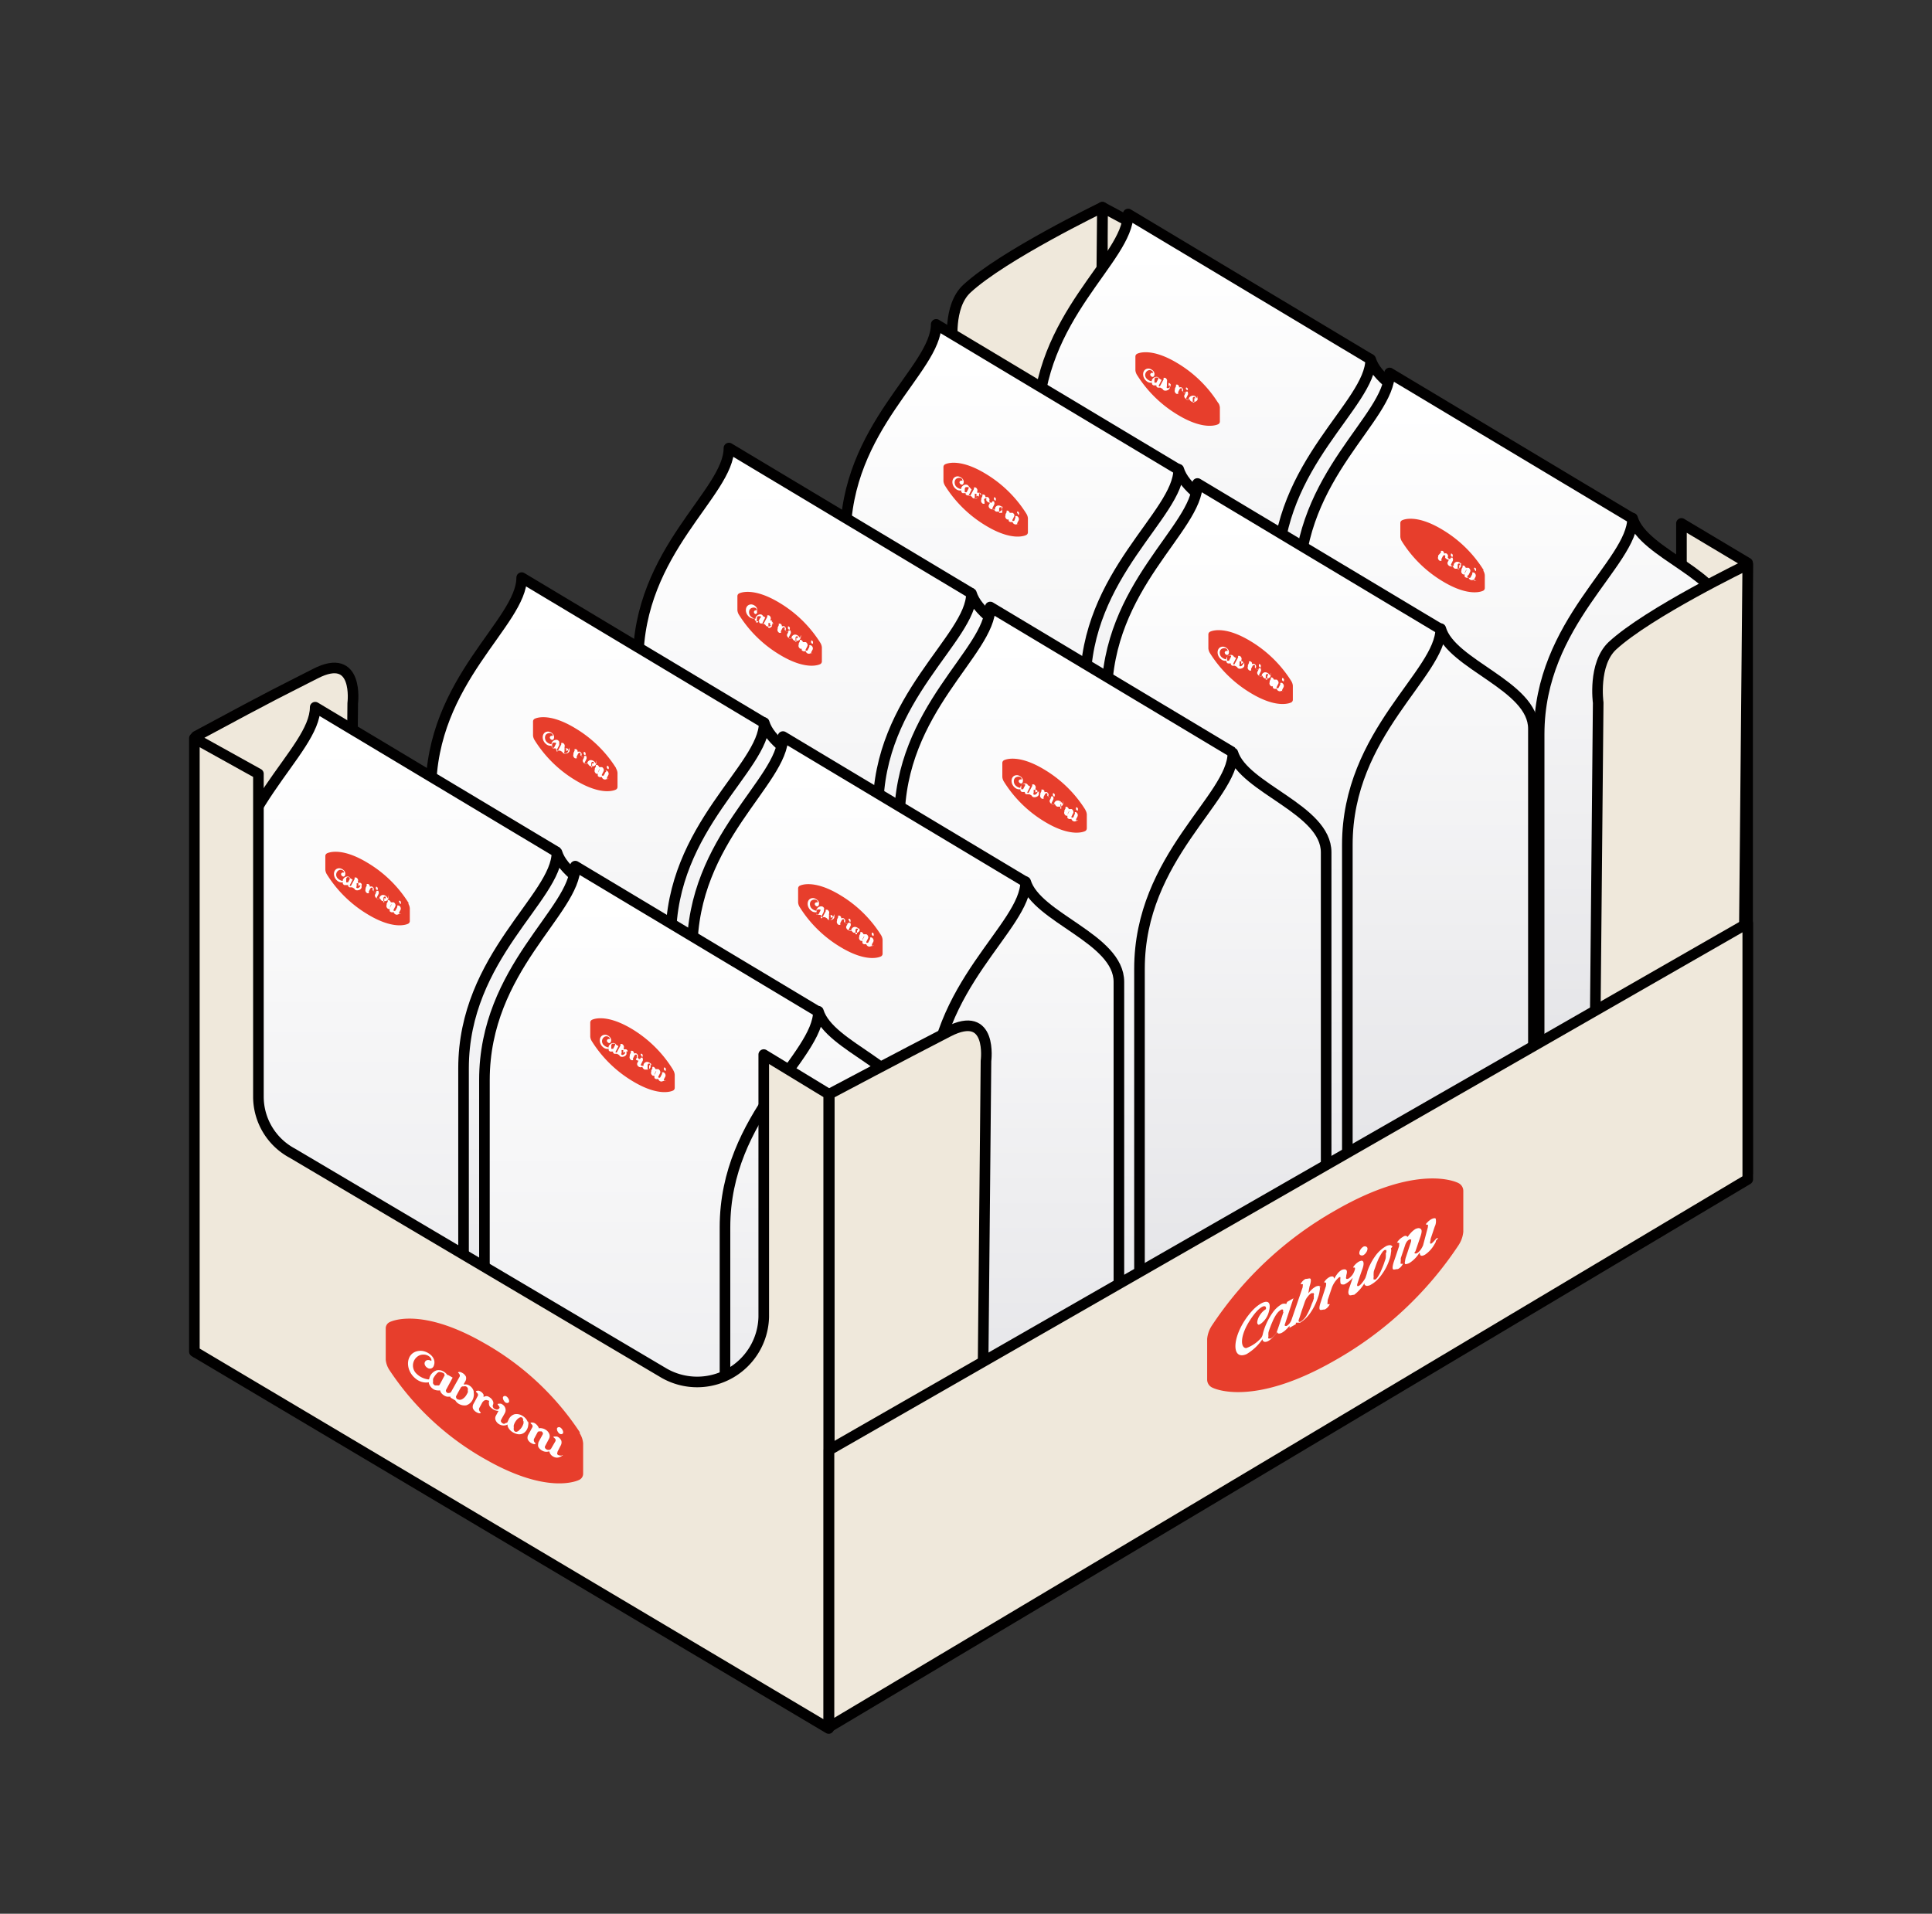 <svg id="Livello_1" data-name="Livello 1" xmlns="http://www.w3.org/2000/svg" xmlns:xlink="http://www.w3.org/1999/xlink" viewBox="0 0 127.62 126.43"><rect x="0" y="0" width="127.62" height="126.43" fill="#333333" stroke="none"/><defs><style>.cls-1,.cls-3,.cls-6{fill:none;}.cls-2{fill:#efe8db;}.cls-3,.cls-6{stroke:#010000;stroke-linejoin:round;stroke-width:0.7px;}.cls-3{stroke-linecap:round;}.cls-4{clip-path:url(#clip-path);}.cls-5{fill:url(#Sfumatura_senza_nome_15);}.cls-7{clip-path:url(#clip-path-2);}.cls-8{fill:url(#Sfumatura_senza_nome_15-2);}.cls-9{clip-path:url(#clip-path-3);}.cls-10{fill:url(#Sfumatura_senza_nome_15-3);}.cls-11{clip-path:url(#clip-path-4);}.cls-12{fill:url(#Sfumatura_senza_nome_15-4);}.cls-13{fill:#e73e2c;}.cls-14{fill:#fff;}.cls-15{clip-path:url(#clip-path-5);}.cls-16{fill:url(#Sfumatura_senza_nome_15-5);}.cls-17{clip-path:url(#clip-path-6);}.cls-18{fill:url(#Sfumatura_senza_nome_15-6);}.cls-19{clip-path:url(#clip-path-7);}.cls-20{fill:url(#Sfumatura_senza_nome_15-7);}.cls-21{clip-path:url(#clip-path-8);}.cls-22{fill:url(#Sfumatura_senza_nome_15-8);}.cls-23{clip-path:url(#clip-path-9);}.cls-24{fill:url(#Sfumatura_senza_nome_15-9);}.cls-25{clip-path:url(#clip-path-10);}.cls-26{fill:url(#Sfumatura_senza_nome_15-10);}.cls-27{clip-path:url(#clip-path-11);}.cls-28{fill:url(#Sfumatura_senza_nome_15-11);}.cls-29{clip-path:url(#clip-path-12);}.cls-30{fill:url(#Sfumatura_senza_nome_15-12);}.cls-31{clip-path:url(#clip-path-13);}.cls-32{fill:url(#Sfumatura_senza_nome_15-13);}.cls-33{clip-path:url(#clip-path-14);}.cls-34{fill:url(#Sfumatura_senza_nome_15-14);}.cls-35{clip-path:url(#clip-path-15);}.cls-36{fill:url(#Sfumatura_senza_nome_15-15);}.cls-37{clip-path:url(#clip-path-16);}.cls-38{fill:url(#Sfumatura_senza_nome_15-16);}.cls-39{clip-path:url(#clip-path-17);}.cls-40{fill:url(#Sfumatura_senza_nome_15-17);}.cls-41{clip-path:url(#clip-path-18);}.cls-42{fill:url(#Sfumatura_senza_nome_15-18);}.cls-43{clip-path:url(#clip-path-19);}.cls-44{fill:url(#Sfumatura_senza_nome_15-19);}.cls-45{clip-path:url(#clip-path-20);}.cls-46{fill:url(#Sfumatura_senza_nome_15-20);}</style><clipPath id="clip-path"><path class="cls-1" d="M68.52,28.27V57l15.91,9.59,6.11-42.91-16-9.59c0,3-6,6.74-6,14.13"/></clipPath><linearGradient id="Sfumatura_senza_nome_15" x1="-1785.35" y1="-792.75" x2="-1784.35" y2="-792.75" gradientTransform="matrix(0, -52.51, -52.51, 0, -41546.77, -93679.62)" gradientUnits="userSpaceOnUse"><stop offset="0" stop-color="#e5e5e8"/><stop offset="0" stop-color="#e5e5e8"/><stop offset="1" stop-color="#fff"/></linearGradient><clipPath id="clip-path-2"><path class="cls-1" d="M84.37,38V66.64L96.71,59V30.34c0-2.85-5.43-4.21-6.17-6.61,0,3-6.17,6.87-6.17,14.26"/></clipPath><linearGradient id="Sfumatura_senza_nome_15-2" x1="-1789.92" y1="-793.49" x2="-1788.92" y2="-793.49" gradientTransform="matrix(0, -42.91, -42.91, 0, -33961.5, -76746.46)" xlink:href="#Sfumatura_senza_nome_15"/><clipPath id="clip-path-3"><path class="cls-1" d="M85.79,38.77V67.55l15.91,9.59,6.11-42.91-16-9.59c0,3-6.05,6.74-6.05,14.13"/></clipPath><linearGradient id="Sfumatura_senza_nome_15-3" x1="-1785.35" y1="-792.75" x2="-1784.35" y2="-792.75" gradientTransform="matrix(0, -52.51, -52.51, 0, -41529.5, -93669.12)" xlink:href="#Sfumatura_senza_nome_15"/><clipPath id="clip-path-4"><path class="cls-1" d="M101.64,48.49V77.14L114,69.49V40.84c0-2.85-5.43-4.21-6.17-6.61,0,3-6.17,6.87-6.17,14.26"/></clipPath><linearGradient id="Sfumatura_senza_nome_15-4" x1="-1789.92" y1="-793.49" x2="-1788.92" y2="-793.49" gradientTransform="matrix(0, -42.91, -42.91, 0, -33944.23, -76735.96)" xlink:href="#Sfumatura_senza_nome_15"/><clipPath id="clip-path-5"><path class="cls-1" d="M55.84,35.57V64.35l15.91,9.59L77.86,31l-16-9.59c0,3-6,6.74-6,14.13"/></clipPath><linearGradient id="Sfumatura_senza_nome_15-5" x1="-1785.35" y1="-792.75" x2="-1784.35" y2="-792.75" gradientTransform="matrix(0, -52.51, -52.51, 0, -41559.45, -93672.32)" xlink:href="#Sfumatura_senza_nome_15"/><clipPath id="clip-path-6"><path class="cls-1" d="M71.69,45.29V73.94L84,66.29V37.64c0-2.85-5.43-4.21-6.17-6.61,0,3-6.17,6.87-6.17,14.26"/></clipPath><linearGradient id="Sfumatura_senza_nome_15-6" x1="-1789.92" y1="-793.49" x2="-1788.92" y2="-793.49" gradientTransform="matrix(0, -42.91, -42.91, 0, -33974.18, -76739.16)" xlink:href="#Sfumatura_senza_nome_15"/><clipPath id="clip-path-7"><path class="cls-1" d="M42.15,43.73V72.51l15.91,9.59,6.11-42.91-16-9.59c0,3-6,6.74-6,14.13"/></clipPath><linearGradient id="Sfumatura_senza_nome_15-7" x1="-1785.35" y1="-792.75" x2="-1784.35" y2="-792.75" gradientTransform="matrix(0, -52.51, -52.51, 0, -41573.14, -93664.16)" xlink:href="#Sfumatura_senza_nome_15"/><clipPath id="clip-path-8"><path class="cls-1" d="M58,53.46V82.11l12.33-7.65V45.81c0-2.85-5.43-4.21-6.17-6.61,0,3-6.17,6.87-6.17,14.26"/></clipPath><linearGradient id="Sfumatura_senza_nome_15-8" x1="-1789.92" y1="-793.49" x2="-1788.92" y2="-793.49" gradientTransform="matrix(0, -42.91, -42.91, 0, -33987.87, -76731)" xlink:href="#Sfumatura_senza_nome_15"/><clipPath id="clip-path-9"><path class="cls-1" d="M28.46,52.29V81.07l15.91,9.59,6.11-42.91-16-9.59c0,3-6,6.74-6,14.13"/></clipPath><linearGradient id="Sfumatura_senza_nome_15-9" x1="-1785.35" y1="-792.75" x2="-1784.35" y2="-792.75" gradientTransform="matrix(0, -52.51, -52.51, 0, -41586.83, -93655.6)" xlink:href="#Sfumatura_senza_nome_15"/><clipPath id="clip-path-10"><path class="cls-1" d="M44.31,62V90.67L56.64,83V54.36c0-2.85-5.43-4.21-6.17-6.61,0,3-6.17,6.87-6.17,14.26"/></clipPath><linearGradient id="Sfumatura_senza_nome_15-10" x1="-1789.92" y1="-793.49" x2="-1788.92" y2="-793.49" gradientTransform="matrix(0, -42.91, -42.91, 0, -34001.56, -76722.44)" xlink:href="#Sfumatura_senza_nome_15"/><clipPath id="clip-path-11"><path class="cls-1" d="M14.77,60.85V89.63l15.91,9.59,6.11-42.91-16-9.59c0,3-6.05,6.74-6.05,14.13"/></clipPath><linearGradient id="Sfumatura_senza_nome_15-11" x1="-1785.35" y1="-792.75" x2="-1784.35" y2="-792.75" gradientTransform="matrix(0, -52.51, -52.51, 0, -41600.52, -93647.04)" xlink:href="#Sfumatura_senza_nome_15"/><clipPath id="clip-path-12"><path class="cls-1" d="M30.62,70.57V99.22L43,91.57V62.92c0-2.85-5.43-4.21-6.16-6.61,0,3-6.17,6.87-6.17,14.26"/></clipPath><linearGradient id="Sfumatura_senza_nome_15-12" x1="-1789.92" y1="-793.49" x2="-1788.92" y2="-793.49" gradientTransform="matrix(0, -42.91, -42.91, 0, -34015.25, -76713.88)" xlink:href="#Sfumatura_senza_nome_15"/><clipPath id="clip-path-13"><path class="cls-1" d="M73.1,46.07V74.85L89,84.44l6.11-42.92-16-9.6c0,3-6,6.74-6,14.13"/></clipPath><linearGradient id="Sfumatura_senza_nome_15-13" x1="-1785.35" y1="-792.75" x2="-1784.35" y2="-792.75" gradientTransform="matrix(0, -52.51, -52.51, 0, -41542.19, -93661.82)" xlink:href="#Sfumatura_senza_nome_15"/><clipPath id="clip-path-14"><path class="cls-1" d="M89,55.79V84.44l12.33-7.65V48.14c0-2.85-5.43-4.21-6.17-6.61,0,3-6.17,6.87-6.17,14.26"/></clipPath><linearGradient id="Sfumatura_senza_nome_15-14" x1="-1789.92" y1="-793.49" x2="-1788.92" y2="-793.49" gradientTransform="matrix(0, -42.91, -42.91, 0, -33956.92, -76728.66)" xlink:href="#Sfumatura_senza_nome_15"/><clipPath id="clip-path-15"><path class="cls-1" d="M59.41,54.23V83l15.91,9.59L81.43,49.7l-16-9.59c0,3-6,6.74-6,14.13"/></clipPath><linearGradient id="Sfumatura_senza_nome_15-15" x1="-1785.35" y1="-792.75" x2="-1784.35" y2="-792.75" gradientTransform="matrix(0, -52.51, -52.51, 0, -41555.88, -93653.65)" xlink:href="#Sfumatura_senza_nome_15"/><clipPath id="clip-path-16"><path class="cls-1" d="M75.27,64V92.61L87.6,85V56.31c0-2.85-5.43-4.21-6.17-6.61,0,3-6.17,6.87-6.17,14.26"/></clipPath><linearGradient id="Sfumatura_senza_nome_15-16" x1="-1789.92" y1="-793.49" x2="-1788.92" y2="-793.49" gradientTransform="matrix(0, -42.91, -42.91, 0, -33970.61, -76720.5)" xlink:href="#Sfumatura_senza_nome_15"/><clipPath id="clip-path-17"><path class="cls-1" d="M45.72,62.79V91.57l15.91,9.59,6.11-42.91-16-9.59c0,3-6,6.74-6,14.13"/></clipPath><linearGradient id="Sfumatura_senza_nome_15-17" x1="-1785.35" y1="-792.75" x2="-1784.35" y2="-792.75" gradientTransform="matrix(0, -52.51, -52.51, 0, -41569.56, -93645.1)" xlink:href="#Sfumatura_senza_nome_15"/><clipPath id="clip-path-18"><path class="cls-1" d="M61.58,72.52v28.65l12.33-7.65V64.87c0-2.85-5.43-4.21-6.17-6.61,0,3-6.17,6.87-6.17,14.26"/></clipPath><linearGradient id="Sfumatura_senza_nome_15-18" x1="-1789.92" y1="-793.49" x2="-1788.92" y2="-793.49" gradientTransform="matrix(0, -42.91, -42.91, 0, -33984.3, -76711.94)" xlink:href="#Sfumatura_senza_nome_15"/><clipPath id="clip-path-19"><path class="cls-1" d="M32,71.35v28.78l15.91,9.59,6.11-42.91-16-9.6c0,3-6,6.74-6,14.13"/></clipPath><linearGradient id="Sfumatura_senza_nome_15-19" x1="-1785.35" y1="-792.75" x2="-1784.35" y2="-792.75" gradientTransform="matrix(0, -52.51, -52.51, 0, -41583.25, -93636.54)" xlink:href="#Sfumatura_senza_nome_15"/><clipPath id="clip-path-20"><path class="cls-1" d="M47.89,81.07v28.65l12.33-7.65V73.42c0-2.85-5.43-4.21-6.17-6.61,0,3-6.17,6.87-6.17,14.26"/></clipPath><linearGradient id="Sfumatura_senza_nome_15-20" x1="-1789.92" y1="-793.49" x2="-1788.92" y2="-793.49" gradientTransform="matrix(0, -42.91, -42.91, 0, -33997.98, -76703.38)" xlink:href="#Sfumatura_senza_nome_15"/></defs><title>Tavola disegno 1 copia 15</title><path class="cls-2" d="M77.12,16V37.39a4.23,4.23,0,0,0,2.28,3.72l25,14.54a4.48,4.48,0,0,0,6.67-3.72V34.58l4.37,2.61,0,40.31L72.82,54.2V13.69Z"/><path class="cls-3" d="M77.12,16V37.39a4.23,4.23,0,0,0,2.28,3.72l25,14.54a4.48,4.48,0,0,0,6.67-3.72V34.58l4.37,2.61,0,40.31L72.82,54.2V13.69Z"/><path class="cls-2" d="M23.3,46.46l-.35,36.79-10,6.1V48.64c5.56-3,5.55-2.94,7.87-4.13,2.94-1.51,2.5,1.94,2.5,1.94"/><path class="cls-3" d="M23.3,46.46l-.35,36.79-10,6.1V48.64c5.56-3,5.55-2.94,7.87-4.13C23.74,43,23.3,46.46,23.3,46.46Z"/><path class="cls-2" d="M62.94,22.79l-.35,37.47,9.85-5.86.38-40.71s-6.56,3.17-8.95,5.38c-1.29,1.18-.94,3.73-.94,3.73"/><path class="cls-3" d="M62.94,22.79l-.35,37.47,9.85-5.86.38-40.71s-6.56,3.17-8.95,5.38C62.59,20.25,62.94,22.79,62.94,22.79Z"/><g class="cls-4"><rect class="cls-5" x="68.52" y="14.13" width="22.02" height="52.51"/></g><path class="cls-6" d="M84.43,66.64,68.52,57V28.27c0-7.39,6-11.15,6-14.13l16,9.59"/><g class="cls-7"><rect class="cls-8" x="84.37" y="23.73" width="12.33" height="42.91"/></g><path class="cls-6" d="M96.71,30.34V59L84.37,66.64V38c0-7.39,6.17-11.28,6.17-14.26C91.28,26.13,96.71,27.49,96.71,30.34Z"/><g class="cls-9"><rect class="cls-10" x="85.79" y="24.64" width="22.02" height="52.51"/></g><path class="cls-6" d="M101.69,77.14,85.79,67.55V38.77c0-7.39,6-11.15,6-14.13l16,9.59"/><g class="cls-11"><rect class="cls-12" x="101.64" y="34.23" width="12.33" height="42.91"/></g><path class="cls-6" d="M114,40.84V69.49l-12.33,7.65V48.49c0-7.39,6.17-11.28,6.17-14.26C108.55,36.63,114,38,114,40.84Z"/><path class="cls-13" d="M98,37.66A8.09,8.09,0,0,0,95.29,35c-1.78-1.08-2.64-.65-2.69-.62a.2.2,0,0,0-.1.18V35h0v.46a.68.68,0,0,0,.1.3,8.07,8.07,0,0,0,2.69,2.64c1.78,1.08,2.64.65,2.69.62a.2.2,0,0,0,.1-.18v-.46h0V38a.69.69,0,0,0-.1-.3"/><path class="cls-14" d="M95.9,36.78a.07.07,0,0,0,.06,0,0,0,0,0,0,0-.05.17.17,0,0,0,0-.08.19.19,0,0,0-.06-.07.07.07,0,0,0-.06,0,0,0,0,0,0,0,.05.16.16,0,0,0,0,.08.18.18,0,0,0,.06.07"/><path class="cls-14" d="M97.44,37.71a.07.07,0,0,0,.06,0,0,0,0,0,0,0-.05.17.17,0,0,0,0-.08.19.19,0,0,0-.06-.07.07.07,0,0,0-.06,0,0,0,0,0,0,0,0,.16.16,0,0,0,0,.08.18.18,0,0,0,.06.07"/><path class="cls-14" d="M97.52,38.36l0,0s-.11,0-.14,0,0-.05,0-.09l.09-.17a.2.2,0,0,0,0-.15.23.23,0,0,0-.12-.13h-.1a0,0,0,0,0,0,0,.19.19,0,0,1,0,.05.08.08,0,0,1,0,.06h0l-.12.23,0,0a.11.11,0,0,1-.12,0A.07.07,0,0,1,97,38l.11-.22a.17.17,0,0,0,0-.15.25.25,0,0,0-.1-.12l-.09,0h-.1a.3.3,0,0,0-.11-.14.15.15,0,0,0-.1,0h0a0,0,0,0,0,0,0,.18.18,0,0,1,0,.05.07.07,0,0,1,0,.05h0l-.07.13h0l0,.08a.19.19,0,0,0,0,.15.25.25,0,0,0,.11.12c.06,0,.11,0,.11,0h0a.11.11,0,0,1,0-.05.1.1,0,0,1,0-.08v0l.1-.19h0a.06.06,0,0,1,0,0h0l0,0h0l0,0a.06.06,0,0,1,0,.05l-.11.21a.18.18,0,0,0,0,.08.17.17,0,0,0,0,.07l0,.06.07.05a.22.22,0,0,0,.19,0,0,0,0,0,1,0,0,.21.21,0,0,0,.11.15.19.19,0,0,0,.2,0s0,0,0,0"/><path class="cls-14" d="M96.39,37.32a.33.33,0,0,1,0,.08l0,.08,0,.07,0,.05-.05,0h-.05a.09.09,0,0,1,0,0,.18.18,0,0,1,0-.07.31.31,0,0,1,0-.08l0-.08,0-.08.05-.06.05,0h.05a.08.08,0,0,1,0,.05.18.18,0,0,1,0,.07m.14,0a.32.32,0,0,0-.06-.1.35.35,0,0,0-.09-.08.3.3,0,0,0-.23-.05.27.27,0,0,0-.17.16l0,.1-.07,0c-.07,0-.13,0-.11-.1l.11-.22a.19.19,0,0,0,0-.17l0-.05-.06,0h0l-.08,0h0a0,0,0,0,0,0,0h0l0,0a.07.07,0,0,1,0,.06.08.08,0,0,1-.13,0s-.08-.07-.05-.11h0a.15.15,0,0,0,0-.12.24.24,0,0,0-.1-.11.13.13,0,0,0-.09,0l-.07,0h0a.29.29,0,0,0,0-.07.22.22,0,0,0-.1-.1s-.09,0-.1,0a0,0,0,0,0,0,0,.18.18,0,0,1,0,.05.07.07,0,0,1,0,.06L95,36.7l0,.08a.19.19,0,0,0,0,.15.24.24,0,0,0,.11.12c.07,0,.11,0,.11,0h0a.1.1,0,0,1,0-.05.1.1,0,0,1,0-.08l.08-.16s.06-.13.17-.06l0,0a0,0,0,0,1,0,0,.16.16,0,0,0,0,.06.16.16,0,0,0,0,.1h0l.06.05a.3.3,0,0,0,.18.07h0s0,0,0,0l-.08.15a.17.17,0,0,0,0,.14.24.24,0,0,0,.11.12.23.23,0,0,0,.22,0s0,0,0,0v0a.34.34,0,0,0,.05.1.38.38,0,0,0,.1.08l.12,0h.11l.09-.05a.32.32,0,0,0,.07-.1.31.31,0,0,0,0-.11.32.32,0,0,0,0-.12"/><path class="cls-13" d="M80.48,26.64A8.07,8.07,0,0,0,77.79,24c-1.78-1.08-2.64-.65-2.69-.62a.2.2,0,0,0-.1.18V24h0v.46a.69.69,0,0,0,.1.3,8.07,8.07,0,0,0,2.69,2.64c1.78,1.08,2.64.65,2.69.62a.2.2,0,0,0,.1-.18v-.46h0v-.46a.69.69,0,0,0-.1-.3"/><path class="cls-14" d="M78.4,25.76a.06.06,0,0,0,.06,0,0,0,0,0,0,0,0,.16.16,0,0,0,0-.08.18.18,0,0,0-.06-.07.07.07,0,0,0-.06,0,0,0,0,0,0,0,0,.16.16,0,0,0,0,.08.18.18,0,0,0,.06.07"/><path class="cls-14" d="M77.32,25.44l0,.07a.31.31,0,0,1-.12.12.13.13,0,0,1-.12,0,.09.09,0,0,1,0-.1l0,0,0-.08,0-.08,0-.05a.08.08,0,0,1,.05,0h0l.06,0a.12.12,0,0,1,0,.05.14.14,0,0,1,0,.06.26.26,0,0,1,0,.07m-.66-.51s-.14.28-.15.29h-.06l-.06,0a.12.12,0,0,1,0-.05.13.13,0,0,1,0-.07.22.22,0,0,1,0-.07l0-.07.06-.08.06,0h.06l.06,0h0s.05.07,0,.1m.83.45a.29.29,0,0,0,0-.1.31.31,0,0,0-.09-.08l-.07,0h-.09a0,0,0,0,1,0,0l0-.08a.19.19,0,0,0,0-.15.25.25,0,0,0-.11-.12c-.06,0-.11,0-.11,0a0,0,0,0,0,0,0h0a.11.11,0,0,1,0,.05.08.08,0,0,1,0,.06l-.24.45a.06.06,0,0,1,0,0h-.07l0,0a.06.06,0,0,1,0-.06l.18-.36h0l-.14-.08h0l0,0h0a.3.3,0,0,0-.09-.1.26.26,0,0,0-.22,0,.33.33,0,0,0-.2.22s0,0,0,.05a.58.58,0,0,1-.34-.18.34.34,0,0,1,.1-.54c.21-.07.35.09.33.17a.17.17,0,0,0-.11,0,.11.11,0,0,0-.07.15.17.17,0,0,0,.07.08.11.11,0,0,0,.18-.05c.1-.26-.18-.46-.37-.47-.43,0-.48.57-.12.84a.43.43,0,0,0,.35.09s0,0,0,0v0a.28.28,0,0,0,0,.1.29.29,0,0,0,.09.08l.09,0h.11a.19.19,0,0,0,0,.08l.08.07.08,0h.1l0,0h0l.14.08h0v0h0a.25.25,0,0,0,.09.1.3.3,0,0,0,.21,0,.26.26,0,0,0,.18-.15.3.3,0,0,0,0-.11.32.32,0,0,0,0-.11"/><path class="cls-14" d="M78.89,26.3a.34.34,0,0,1,0,.08l0,.08,0,.07,0,.06-.05,0h-.05a.1.1,0,0,1,0,0,.18.18,0,0,1,0-.07.33.33,0,0,1,0-.08l0-.08,0-.08.05-.06.05,0h.05a.07.07,0,0,1,0,.05.16.16,0,0,1,0,.07m.14,0a.32.32,0,0,0-.06-.1l-.09-.08a.3.3,0,0,0-.23,0,.27.27,0,0,0-.17.15l0,.1-.07,0c-.07,0-.13,0-.11-.1l.11-.22a.19.19,0,0,0,0-.17l0-.05-.06,0h0l-.08,0h0s0,0,0,0h0l0,0a.07.07,0,0,1,0,.06.08.08,0,0,1-.13,0s-.08-.07-.05-.11v0a.15.15,0,0,0,0-.12.24.24,0,0,0-.1-.11.13.13,0,0,0-.09,0l-.07,0h0a.33.33,0,0,0,0-.07.22.22,0,0,0-.1-.11s-.09,0-.1,0a0,0,0,0,0,0,0,.17.17,0,0,1,0,.05.07.07,0,0,1,0,.06l-.07.15,0,.08a.19.19,0,0,0,0,.15.24.24,0,0,0,.11.12c.07,0,.11,0,.11,0h0a.1.1,0,0,1,0-.05.1.1,0,0,1,0-.08l.08-.16s.06-.13.17-.06l0,0a0,0,0,0,1,0,0,.16.16,0,0,0,0,.06.15.15,0,0,0,0,.1h0l.06.05a.29.29,0,0,0,.18.07h0s0,0,0,0l-.08.15a.17.17,0,0,0,0,.14.24.24,0,0,0,.11.12.23.23,0,0,0,.22,0s0,0,0,0v0a.34.34,0,0,0,.05.1.36.36,0,0,0,.1.08l.12,0h.11l.09-.05a.32.32,0,0,0,.07-.1.3.3,0,0,0,0-.11.34.34,0,0,0,0-.12"/><g class="cls-15"><rect class="cls-16" x="55.84" y="21.43" width="22.02" height="52.51"/></g><path class="cls-6" d="M71.74,73.94,55.84,64.35V35.56c0-7.39,6-11.15,6-14.13l16,9.59"/><g class="cls-17"><rect class="cls-18" x="71.69" y="31.03" width="12.33" height="42.92"/></g><path class="cls-6" d="M84,37.64V66.29L71.69,73.94V45.29C71.69,37.9,77.86,34,77.86,31,78.6,33.42,84,34.79,84,37.64Z"/><g class="cls-19"><rect class="cls-20" x="42.15" y="29.6" width="22.02" height="52.51"/></g><path class="cls-6" d="M58.06,82.11,42.15,72.51V43.73c0-7.39,6-11.15,6-14.13l16,9.59"/><g class="cls-21"><rect class="cls-22" x="58" y="39.19" width="12.33" height="42.91"/></g><path class="cls-6" d="M70.33,45.81V74.46L58,82.11V53.46c0-7.39,6.17-11.28,6.17-14.26C64.91,41.59,70.33,43,70.33,45.81Z"/><g class="cls-23"><rect class="cls-24" x="28.46" y="38.16" width="22.02" height="52.51"/></g><path class="cls-6" d="M44.37,90.67,28.46,81.07V52.29c0-7.39,6-11.15,6-14.13l16,9.59"/><g class="cls-25"><rect class="cls-26" x="44.31" y="47.75" width="12.33" height="42.91"/></g><path class="cls-6" d="M56.64,54.36V83L44.31,90.67V62c0-7.39,6.17-11.28,6.17-14.26C51.22,50.15,56.64,51.51,56.64,54.36Z"/><g class="cls-27"><rect class="cls-28" x="14.77" y="46.71" width="22.02" height="52.51"/></g><path class="cls-6" d="M30.68,99.22,14.77,89.63V60.85c0-7.39,6.05-11.15,6.05-14.13l16,9.59"/><g class="cls-29"><rect class="cls-30" x="30.62" y="56.31" width="12.33" height="42.91"/></g><path class="cls-6" d="M43,62.92V91.57L30.62,99.22V70.57c0-7.39,6.17-11.28,6.17-14.26C37.53,58.71,43,60.07,43,62.92Z"/><g class="cls-31"><rect class="cls-32" x="73.1" y="31.93" width="22.02" height="52.51"/></g><path class="cls-6" d="M89,84.44,73.1,74.85V46.07c0-7.39,6-11.15,6-14.13l16,9.59"/><g class="cls-33"><rect class="cls-34" x="88.95" y="41.53" width="12.33" height="42.91"/></g><path class="cls-6" d="M101.29,48.14V76.79L89,84.44V55.79c0-7.39,6.17-11.28,6.17-14.26C95.86,43.93,101.29,45.29,101.29,48.14Z"/><g class="cls-35"><rect class="cls-36" x="59.41" y="40.1" width="22.02" height="52.51"/></g><path class="cls-6" d="M75.32,92.61,59.41,83V54.23c0-7.39,6-11.15,6-14.13l16,9.59"/><g class="cls-37"><rect class="cls-38" x="75.27" y="49.7" width="12.33" height="42.91"/></g><path class="cls-6" d="M87.6,56.31V85L75.27,92.61V64c0-7.39,6.17-11.28,6.17-14.26C82.17,52.09,87.6,53.46,87.6,56.31Z"/><g class="cls-39"><rect class="cls-40" x="45.72" y="48.66" width="22.02" height="52.51"/></g><path class="cls-6" d="M61.63,101.17,45.72,91.57V62.79c0-7.39,6-11.15,6-14.13l16,9.59"/><g class="cls-41"><rect class="cls-42" x="61.58" y="58.25" width="12.33" height="42.91"/></g><path class="cls-6" d="M73.91,64.87V93.52l-12.33,7.65V72.51c0-7.39,6.17-11.28,6.17-14.26C68.48,60.65,73.91,62,73.91,64.87Z"/><g class="cls-43"><rect class="cls-44" x="32.03" y="57.22" width="22.02" height="52.51"/></g><path class="cls-3" d="M47.94,109.72,32,100.13V71.35c0-7.39,6-11.15,6-14.13l16,9.59"/><g class="cls-45"><rect class="cls-46" x="47.89" y="66.81" width="12.33" height="42.91"/></g><path class="cls-6" d="M60.22,73.42v28.65l-12.33,7.65V81.07c0-7.39,6.17-11.28,6.17-14.26C54.79,69.21,60.22,70.57,60.22,73.42Z"/><path class="cls-13" d="M44.47,70.69A8.08,8.08,0,0,0,41.78,68c-1.78-1.08-2.64-.65-2.69-.62a.2.2,0,0,0-.1.18v.46h0v.46a.69.69,0,0,0,.1.3,8.06,8.06,0,0,0,2.69,2.64c1.78,1.08,2.64.65,2.69.62a.2.2,0,0,0,.1-.18v-.46h0V71a.69.69,0,0,0-.1-.3"/><path class="cls-14" d="M42.39,69.81a.06.06,0,0,0,.06,0,0,0,0,0,0,0-.05.16.16,0,0,0,0-.08.18.18,0,0,0-.06-.06.07.07,0,0,0-.06,0,0,0,0,0,0,0,0,.16.16,0,0,0,0,.08.19.19,0,0,0,.06.07"/><path class="cls-14" d="M43.92,70.73a.06.06,0,0,0,.06,0,0,0,0,0,0,0-.05.16.16,0,0,0,0-.08.18.18,0,0,0-.06-.07.07.07,0,0,0-.06,0,0,0,0,0,0,0,.05.16.16,0,0,0,0,.08.18.18,0,0,0,.06.07"/><path class="cls-14" d="M44,71.38l0,0s-.11,0-.14,0,0-.05,0-.09l.09-.17a.2.2,0,0,0,0-.15.23.23,0,0,0-.12-.13h-.1a0,0,0,0,0,0,0,.21.21,0,0,1,0,.05.08.08,0,0,1,0,.06h0l-.12.23,0,0a.11.11,0,0,1-.12,0,.07.07,0,0,1,0-.06l.11-.22a.17.17,0,0,0,0-.15.25.25,0,0,0-.11-.12l-.09,0h-.1a.29.29,0,0,0-.11-.14.14.14,0,0,0-.1,0h0a0,0,0,0,0,0,0,.2.2,0,0,1,0,.05.08.08,0,0,1,0,.05h0l-.07.13,0,.08a.19.19,0,0,0,0,.15.25.25,0,0,0,.11.12c.06,0,.11,0,.11,0a0,0,0,0,0,0,0h0a.11.11,0,0,1,0-.05.1.1,0,0,1,0-.08v0l.1-.19h0a.06.06,0,0,1,0,0h0l0,0h0l0,0a.06.06,0,0,1,0,.05l-.11.21a.18.18,0,0,0,0,.08.18.18,0,0,0,0,.07l0,.06.06.05a.22.22,0,0,0,.19,0,0,0,0,0,1,0,0,.22.22,0,0,0,.11.15.19.19,0,0,0,.2,0s0,0,0,0"/><path class="cls-14" d="M41.3,69.49l0,.07a.31.31,0,0,1-.12.12.13.13,0,0,1-.12,0s-.06-.07,0-.09l0,0,0-.08,0-.08,0-.06a.08.08,0,0,1,.05,0h0l.06,0a.12.12,0,0,1,0,.05.14.14,0,0,1,0,.06.26.26,0,0,1,0,.07M40.65,69s-.14.28-.15.29h-.06l-.06,0a.11.11,0,0,1,0-.05.13.13,0,0,1,0-.07.28.28,0,0,1,0-.07l0-.07.06-.08.06,0h.06l.06,0h0s.05.07,0,.1m.83.45a.29.29,0,0,0,0-.1.31.31,0,0,0-.09-.08l-.07,0h-.09a0,0,0,0,1,0,0l0-.08a.19.19,0,0,0,0-.15.25.25,0,0,0-.11-.12c-.06,0-.11,0-.11,0h0a.11.11,0,0,1,0,.05.08.08,0,0,1,0,.06l-.24.45a.06.06,0,0,1,0,0h-.07l0,0a.06.06,0,0,1,0-.06l.18-.36s0,0,0,0h0l-.14-.08h0l0,0h0a.3.3,0,0,0-.09-.1.26.26,0,0,0-.22,0,.33.33,0,0,0-.2.22s0,0,0,.05a.58.58,0,0,1-.34-.18.34.34,0,0,1,.1-.54c.21-.07.35.09.32.17a.16.16,0,0,0-.11,0,.11.11,0,0,0-.07.15.17.17,0,0,0,.07.08.11.11,0,0,0,.18-.05c.1-.26-.18-.46-.37-.47-.43,0-.48.57-.12.84a.43.43,0,0,0,.35.09h0v0a.3.3,0,0,0,0,.1.31.31,0,0,0,.09.08l.09,0h.11a.19.19,0,0,0,0,.08l.08.07.08,0h.1s0,0,0,0v0h0l.14.08h0v0h0a.25.25,0,0,0,.09.1.3.3,0,0,0,.21,0,.26.26,0,0,0,.18-.15.3.3,0,0,0,0-.11.32.32,0,0,0,0-.11"/><path class="cls-14" d="M42.88,70.35a.34.34,0,0,1,0,.08l0,.08,0,.07,0,.06-.05,0h-.05a.1.1,0,0,1,0,0,.18.18,0,0,1,0-.07.33.33,0,0,1,0-.08l0-.08,0-.08.05-.06.05,0h.05a.07.07,0,0,1,0,.05.18.18,0,0,1,0,.07m.14,0a.33.33,0,0,0-.06-.1.37.37,0,0,0-.1-.08.3.3,0,0,0-.23-.05.27.27,0,0,0-.17.16l0,.09-.07,0c-.06,0-.13,0-.1-.1l.11-.22a.19.19,0,0,0,0-.17l0-.05-.06,0h0l-.08,0h0a0,0,0,0,0,0,0h0l0,0a.07.07,0,0,1,0,.06.08.08,0,0,1-.13,0s-.08-.07-.05-.11h0a.15.15,0,0,0,0-.12.24.24,0,0,0-.1-.11.13.13,0,0,0-.09,0l-.07,0h0a.33.33,0,0,0,0-.07.22.22,0,0,0-.1-.1s-.1,0-.1,0a0,0,0,0,0,0,0,.18.18,0,0,1,0,.06.07.07,0,0,1,0,.06l-.07.15,0,.08a.19.19,0,0,0,0,.15.24.24,0,0,0,.11.12c.07,0,.11,0,.11,0h0a.11.11,0,0,1,0-.05.1.1,0,0,1,0-.08l.08-.16s.06-.13.17-.06l0,0a0,0,0,0,1,0,0,.14.14,0,0,0,0,.06.15.15,0,0,0,0,.1h0L42,70a.29.29,0,0,0,.18.07h0s0,0,0,0l-.08.15a.17.17,0,0,0,0,.14.24.24,0,0,0,.11.12.23.23,0,0,0,.22,0s0,0,0,0v0a.32.32,0,0,0,.05.1.35.35,0,0,0,.1.08l.12,0h.11l.09-.05a.29.29,0,0,0,.07-.1.3.3,0,0,0,0-.11.34.34,0,0,0,0-.11"/><path class="cls-13" d="M27,59.67A8.08,8.08,0,0,0,24.28,57c-1.78-1.08-2.64-.65-2.69-.62a.2.2,0,0,0-.1.18V57h0v.46a.68.68,0,0,0,.1.3,8.07,8.07,0,0,0,2.69,2.64c1.78,1.08,2.64.65,2.69.62a.2.2,0,0,0,.1-.18v-.46h0V60a.69.69,0,0,0-.1-.3"/><path class="cls-14" d="M24.89,58.79a.06.06,0,0,0,.06,0,0,0,0,0,0,0-.05.16.16,0,0,0,0-.08.18.18,0,0,0-.06-.07.07.07,0,0,0-.06,0,0,0,0,0,0,0,.05.16.16,0,0,0,0,.08.18.18,0,0,0,.06.07"/><path class="cls-14" d="M26.42,59.71a.06.06,0,0,0,.06,0,0,0,0,0,0,0-.05.16.16,0,0,0,0-.08.18.18,0,0,0-.06-.07.07.07,0,0,0-.06,0,0,0,0,0,0,0,0,.16.16,0,0,0,0,.08.18.18,0,0,0,.06.07"/><path class="cls-14" d="M26.51,60.36l0,0s-.11,0-.14,0,0-.05,0-.09l.09-.17a.2.2,0,0,0,0-.15.22.22,0,0,0-.12-.13h-.1a0,0,0,0,0,0,0,.19.19,0,0,1,0,.05.08.08,0,0,1,0,.06h0l-.12.23,0,0a.11.11,0,0,1-.12,0,.07.07,0,0,1,0-.06l.11-.22a.17.17,0,0,0,0-.15.25.25,0,0,0-.1-.12l-.09,0h-.1a.3.3,0,0,0-.11-.14.14.14,0,0,0-.1,0h0a0,0,0,0,0,0,0,.18.18,0,0,1,0,.05.07.07,0,0,1,0,.05h0l-.07.13h0l0,.08a.19.19,0,0,0,0,.15.24.24,0,0,0,.11.12c.06,0,.11,0,.11,0h0a.11.11,0,0,1,0-.05.1.1,0,0,1,0-.08v0h0l.09-.19h0a.06.06,0,0,1,0,0h0l0,0h0l0,0a.06.06,0,0,1,0,.05l-.11.21a.17.17,0,0,0,0,.08.15.15,0,0,0,0,.07.2.2,0,0,0,0,.06l.07.05a.22.22,0,0,0,.19,0,0,0,0,0,1,0,0,.22.22,0,0,0,.11.15.19.19,0,0,0,.2,0s0,0,0,0"/><path class="cls-14" d="M23.8,58.47l0,.07a.31.31,0,0,1-.12.12.13.13,0,0,1-.12,0s-.06-.07,0-.09l0,0,0-.08,0-.08,0-.06a.08.08,0,0,1,.05,0h0l.06,0a.12.12,0,0,1,0,.05.14.14,0,0,1,0,.06.23.23,0,0,1,0,.07M23.14,58s-.14.28-.15.29h-.06l-.06,0a.12.12,0,0,1,0-.05.14.14,0,0,1,0-.07.24.24,0,0,1,0-.07l0-.07.06-.08.06,0H23l.06,0h0s.05.07,0,.1m.83.45a.29.29,0,0,0,0-.1.31.31,0,0,0-.09-.08l-.07,0h-.09a0,0,0,0,1,0,0l0-.08a.19.19,0,0,0,0-.15.25.25,0,0,0-.11-.12c-.06,0-.11,0-.11,0h0a.12.12,0,0,1,0,.05.08.08,0,0,1,0,.06l-.24.45a.05.05,0,0,1,0,0h-.07l0,0a.06.06,0,0,1,0-.06l.18-.36s0,0,0,0h0l-.14-.08h0l0,0h0a.3.3,0,0,0-.09-.1.26.26,0,0,0-.22,0,.33.33,0,0,0-.2.22s0,0,0,.05a.58.58,0,0,1-.34-.18.34.34,0,0,1,.1-.54c.21-.07.35.09.32.17a.17.17,0,0,0-.11,0,.11.11,0,0,0-.07.15.17.17,0,0,0,.07.08.11.11,0,0,0,.18-.05c.1-.26-.18-.46-.37-.47-.43,0-.48.57-.12.84a.43.43,0,0,0,.35.09s0,0,0,0v0a.3.3,0,0,0,0,.1.31.31,0,0,0,.09.08l.09,0H23a.19.19,0,0,0,0,.08l.08.07.08,0h.1s0,0,0,0v0h0l.14.08h0v0h0a.25.25,0,0,0,.09.1.3.3,0,0,0,.21,0,.26.26,0,0,0,.18-.15.28.28,0,0,0,0-.11.32.32,0,0,0,0-.11"/><path class="cls-14" d="M25.38,59.33a.41.41,0,0,1,0,.08l0,.08,0,.07,0,.05-.05,0h0a.09.09,0,0,1,0,0,.2.2,0,0,1,0-.07.37.37,0,0,1,0-.08l0-.08,0-.08.05-.06.05,0h.05a.08.08,0,0,1,0,.05.2.2,0,0,1,0,.07m.14,0a.32.32,0,0,0-.06-.1.35.35,0,0,0-.09-.08.3.3,0,0,0-.23-.05.27.27,0,0,0-.17.16l0,.1-.07,0c-.07,0-.13,0-.11-.1l.11-.22a.19.19,0,0,0,0-.17l0-.05-.06,0h0l-.08,0h0a0,0,0,0,0,0,0h0l0,0a.07.07,0,0,1,0,.06.08.08,0,0,1-.13,0s-.08-.07-.05-.11h0a.14.14,0,0,0,0-.12.24.24,0,0,0-.1-.11.13.13,0,0,0-.09,0l-.07,0h0a.29.29,0,0,0,0-.07.21.21,0,0,0-.1-.1s-.09,0-.1,0a0,0,0,0,0,0,0,.18.18,0,0,1,0,.05.07.07,0,0,1,0,.06l-.07.15,0,.08a.19.19,0,0,0,0,.15.25.25,0,0,0,.11.12c.07,0,.11,0,.11,0h0a.11.11,0,0,1,0-.05.1.1,0,0,1,0-.08l.08-.16s.06-.13.17-.06l0,0a0,0,0,0,1,0,0,.16.16,0,0,0,0,.06.16.16,0,0,0,0,.1h0l.06.05a.3.3,0,0,0,.18.07h0l-.08.15a.17.17,0,0,0,0,.14.25.25,0,0,0,.11.12.23.23,0,0,0,.22,0s0,0,0,0v0a.34.34,0,0,0,.05.1.38.38,0,0,0,.1.08l.12,0h.11l.09-.05a.29.29,0,0,0,.07-.1.31.31,0,0,0,0-.11.32.32,0,0,0,0-.12"/><path class="cls-13" d="M58.2,61.78a8.07,8.07,0,0,0-2.69-2.64c-1.78-1.08-2.64-.65-2.69-.62a.2.2,0,0,0-.1.18v.46h0v.46a.69.69,0,0,0,.1.3,8.07,8.07,0,0,0,2.69,2.64c1.78,1.08,2.64.65,2.69.62a.2.2,0,0,0,.1-.18v-.46h0v-.46a.69.69,0,0,0-.1-.3"/><path class="cls-14" d="M56.12,60.9a.06.06,0,0,0,.06,0,0,0,0,0,0,0-.05.16.16,0,0,0,0-.08.18.18,0,0,0-.06-.07.07.07,0,0,0-.06,0,0,0,0,0,0,0,0,.16.16,0,0,0,0,.08.19.19,0,0,0,.06.07"/><path class="cls-14" d="M57.65,61.82a.06.06,0,0,0,.06,0,0,0,0,0,0,0-.05.16.16,0,0,0,0-.08.18.18,0,0,0-.06-.07.07.07,0,0,0-.06,0,0,0,0,0,0,0,.05.16.16,0,0,0,0,.08.18.18,0,0,0,.06.07"/><path class="cls-14" d="M57.74,62.47l0,0s-.11,0-.14,0,0-.05,0-.09l.09-.17a.2.2,0,0,0,0-.15.22.22,0,0,0-.12-.13h-.1a0,0,0,0,0,0,0,.21.21,0,0,1,0,.05.08.08,0,0,1,0,.06h0l-.12.23,0,0a.11.11,0,0,1-.12,0,.07.07,0,0,1,0-.06l.11-.22a.17.17,0,0,0,0-.15.24.24,0,0,0-.11-.12l-.09,0h-.1a.3.3,0,0,0-.11-.14.15.15,0,0,0-.1,0h0a0,0,0,0,0,0,0,.2.2,0,0,1,0,.05.08.08,0,0,1,0,.05h0l-.07.13,0,.08a.19.19,0,0,0,0,.15.25.25,0,0,0,.11.12c.06,0,.11,0,.11,0a0,0,0,0,0,0,0h0a.11.11,0,0,1,0-.05.1.1,0,0,1,0-.08v0l.1-.19h0a.06.06,0,0,1,0,0h0l0,0h0l0,0a.06.06,0,0,1,0,.05l-.11.21a.18.18,0,0,0,0,.08.17.17,0,0,0,0,.07l0,.06.06.05a.22.22,0,0,0,.19,0,0,0,0,0,1,0,0,.22.22,0,0,0,.11.15.19.19,0,0,0,.2,0s0,0,0,0"/><path class="cls-14" d="M55,60.58l0,.07a.31.31,0,0,1-.12.12.13.13,0,0,1-.12,0,.09.09,0,0,1,0-.09l0,0,0-.08,0-.08,0-.06a.08.08,0,0,1,.05,0h0l.06,0a.12.12,0,0,1,0,.05.12.12,0,0,1,0,.06.23.23,0,0,1,0,.07m-.66-.51s-.14.28-.15.29h-.06l-.06,0a.11.11,0,0,1,0-.05.14.14,0,0,1,0-.07.24.24,0,0,1,0-.07l0-.07.06-.08.06,0h.06l.06,0h0s.05.07,0,.1m.83.45a.29.29,0,0,0,0-.1.29.29,0,0,0-.09-.08l-.07,0h-.09a0,0,0,0,1,0,0l0-.08a.19.19,0,0,0,0-.15.25.25,0,0,0-.11-.12c-.06,0-.11,0-.11,0h0a.11.11,0,0,1,0,.05.08.08,0,0,1,0,.06l-.24.45a.06.06,0,0,1,0,0h-.07l0,0a.06.06,0,0,1,0-.06l.18-.36s0,0,0,0h0L54.44,60h0l0,0h0a.3.3,0,0,0-.09-.1.26.26,0,0,0-.22,0,.33.33,0,0,0-.2.22s0,0,0,.05a.57.57,0,0,1-.34-.18c-.12-.14-.15-.46.1-.54s.35.09.32.17a.16.16,0,0,0-.11,0,.11.11,0,0,0-.07.15.17.17,0,0,0,.07.08.11.11,0,0,0,.18-.05c.1-.26-.18-.46-.37-.47-.43,0-.48.57-.12.84a.43.43,0,0,0,.35.09h0v0a.3.3,0,0,0,0,.1.31.31,0,0,0,.09.08l.09,0h.11a.19.19,0,0,0,0,.08l.08.07.08,0h.1s0,0,0,0v0h0l.14.08h0v0h0a.25.25,0,0,0,.09.1.3.3,0,0,0,.21,0,.26.26,0,0,0,.18-.15.3.3,0,0,0,0-.11.32.32,0,0,0,0-.11"/><path class="cls-14" d="M56.61,61.44a.34.34,0,0,1,0,.08l0,.08,0,.07,0,.05-.05,0h-.05a.1.1,0,0,1,0,0,.18.18,0,0,1,0-.07.31.31,0,0,1,0-.08l0-.08,0-.08.05-.06.05,0h.05a.07.07,0,0,1,0,.05.17.17,0,0,1,0,.07m.14,0a.34.34,0,0,0-.06-.1.34.34,0,0,0-.1-.08.3.3,0,0,0-.23-.05.27.27,0,0,0-.17.16l0,.1-.07,0c-.06,0-.13,0-.1-.1l.11-.22a.19.19,0,0,0,0-.17l0-.05-.06,0h0l-.08,0h0a0,0,0,0,0,0,0h0l0,0A.07.07,0,0,1,56,61a.08.08,0,0,1-.13,0s-.08-.07-.05-.11h0a.15.15,0,0,0,0-.12.24.24,0,0,0-.1-.11.13.13,0,0,0-.09,0l-.07,0h0a.33.33,0,0,0,0-.07.22.22,0,0,0-.1-.1s-.09,0-.1,0a0,0,0,0,0,0,0,.18.18,0,0,1,0,.05.07.07,0,0,1,0,.06l-.07.15,0,.08a.19.19,0,0,0,0,.15.24.24,0,0,0,.11.12c.07,0,.11,0,.11,0h0a.1.1,0,0,1,0-.05.1.1,0,0,1,0-.08l.08-.16s.06-.13.17-.06l0,0a0,0,0,0,1,0,0,.14.14,0,0,0,0,.06.15.15,0,0,0,0,.1h0l.05.05a.31.31,0,0,0,.18.07h0s0,0,0,0l-.08.15a.16.16,0,0,0,0,.14.24.24,0,0,0,.11.12.23.23,0,0,0,.22,0s0,0,0,0v0a.32.32,0,0,0,.05.1.35.35,0,0,0,.1.08l.12,0h.11l.09-.05a.32.32,0,0,0,.07-.1.3.3,0,0,0,0-.11.34.34,0,0,0,0-.12"/><path class="cls-13" d="M40.7,50.75A8.07,8.07,0,0,0,38,48.11c-1.78-1.08-2.64-.65-2.69-.62a.2.2,0,0,0-.1.18v.46h0v.46a.69.69,0,0,0,.1.3A8.06,8.06,0,0,0,38,51.54c1.78,1.08,2.64.65,2.69.62a.2.2,0,0,0,.1-.18v-.46h0v-.46a.69.69,0,0,0-.1-.3"/><path class="cls-14" d="M38.62,49.88a.06.06,0,0,0,.06,0,0,0,0,0,0,0-.05.16.16,0,0,0,0-.08.18.18,0,0,0-.06-.07.07.07,0,0,0-.06,0,0,0,0,0,0,0,.05.16.16,0,0,0,0,.08.18.18,0,0,0,.06.07"/><path class="cls-14" d="M40.15,50.8a.06.06,0,0,0,.06,0,0,0,0,0,0,0-.05.16.16,0,0,0,0-.08.18.18,0,0,0-.06-.07.07.07,0,0,0-.06,0,0,0,0,0,0,0,.05.16.16,0,0,0,0,.08.18.18,0,0,0,.06.07"/><path class="cls-14" d="M40.24,51.45l0,0s-.11,0-.14,0,0-.05,0-.09l.09-.17a.2.2,0,0,0,0-.15.22.22,0,0,0-.12-.13H40a0,0,0,0,0,0,0,.23.23,0,0,1,.05.05A.08.08,0,0,1,40,51h0l-.12.23,0,0a.11.11,0,0,1-.12,0,.07.07,0,0,1,0-.06l.11-.22a.17.17,0,0,0,0-.15.24.24,0,0,0-.1-.12l-.09,0h-.1a.3.3,0,0,0-.11-.14.15.15,0,0,0-.11,0h0a0,0,0,0,0,0,0,.19.19,0,0,1,0,.05.07.07,0,0,1,0,.05h0l-.07.13,0,.08a.19.19,0,0,0,0,.15.24.24,0,0,0,.11.12c.07,0,.11,0,.11,0h0a.11.11,0,0,1,0-.05.1.1,0,0,1,0-.08v0l.09-.19h0a.06.06,0,0,1,0,0h0l0,0h0l0,0a.06.06,0,0,1,0,.05l-.11.21a.17.17,0,0,0,0,.08.15.15,0,0,0,0,.07.2.2,0,0,0,0,.06l.07.05a.22.22,0,0,0,.19,0,0,0,0,0,1,0,0,.22.22,0,0,0,.11.15.19.19,0,0,0,.2,0s0,0,0,0"/><path class="cls-14" d="M37.53,49.56l0,.07a.31.31,0,0,1-.12.12.13.13,0,0,1-.12,0s-.06-.07,0-.09l0,0,0-.08,0-.08,0-.06a.07.07,0,0,1,.05,0h0l.06,0a.12.12,0,0,1,0,.05.14.14,0,0,1,0,.06.23.23,0,0,1,0,.07m-.66-.51s-.14.28-.15.29h-.06l-.06,0a.12.12,0,0,1,0-.05.14.14,0,0,1,0-.07.24.24,0,0,1,0-.07l0-.07.06-.08.06,0h.06l.06,0h0s.05.07,0,.1m.83.45a.29.29,0,0,0,0-.1.3.3,0,0,0-.09-.08l-.07,0h-.09a0,0,0,0,1,0,0l0-.08a.19.19,0,0,0,0-.15.25.25,0,0,0-.11-.12c-.06,0-.11,0-.11,0h0a.11.11,0,0,1,0,.05.08.08,0,0,1,0,.06l-.24.45a.06.06,0,0,1,0,0h-.07l0,0a.06.06,0,0,1,0-.06l.18-.36s0,0,0,0h0L36.94,49h0l0,0h0a.3.3,0,0,0-.09-.1.26.26,0,0,0-.22,0,.33.33,0,0,0-.2.22s0,0,0,.05a.58.58,0,0,1-.34-.18c-.12-.14-.15-.46.1-.54s.35.09.32.17a.16.16,0,0,0-.11,0,.11.11,0,0,0-.07.15.17.17,0,0,0,.07.08.11.11,0,0,0,.18-.05c.1-.26-.18-.46-.37-.47-.43,0-.48.57-.12.84a.43.43,0,0,0,.35.09h0v0a.3.3,0,0,0,0,.1.31.31,0,0,0,.09.08l.09,0h.11a.19.19,0,0,0,0,.08l.08.07.08,0H37s0,0,0,0v0h0l.14.08h0v0h0a.25.25,0,0,0,.09.1.3.3,0,0,0,.21,0,.26.26,0,0,0,.18-.15.28.28,0,0,0,0-.11.32.32,0,0,0,0-.11"/><path class="cls-14" d="M39.11,50.42a.41.41,0,0,1,0,.08l0,.08,0,.07,0,.05-.05,0h0a.09.09,0,0,1,0,0,.2.2,0,0,1,0-.07.37.37,0,0,1,0-.08l0-.08,0-.08.05-.06.05,0h.05a.08.08,0,0,1,0,.05.2.2,0,0,1,0,.07m.14,0a.32.32,0,0,0-.06-.1.35.35,0,0,0-.09-.08.3.3,0,0,0-.23-.05.27.27,0,0,0-.17.16l0,.1-.07,0c-.07,0-.13,0-.11-.1l.11-.22a.19.19,0,0,0,0-.17l0-.05-.06,0h0l-.08,0h0a0,0,0,0,0,0,0h0l0,0a.08.08,0,0,1,0,.06.08.08,0,0,1-.13,0s-.08-.07-.05-.11h0a.14.14,0,0,0,0-.12.24.24,0,0,0-.1-.11.13.13,0,0,0-.09,0l-.07,0h0a.29.29,0,0,0,0-.07.21.21,0,0,0-.1-.1s-.09,0-.1,0a0,0,0,0,0,0,0,.18.18,0,0,1,0,.05.07.07,0,0,1,0,.06l-.07.15,0,.08a.19.19,0,0,0,0,.15.25.25,0,0,0,.11.12c.07,0,.11,0,.11,0h0a.11.11,0,0,1,0-.05.1.1,0,0,1,0-.08l.08-.16s.06-.13.17-.06l0,0a0,0,0,0,1,0,0,.16.16,0,0,0,0,.06.15.15,0,0,0,0,.1h0l.06.05a.3.3,0,0,0,.18.07h0l-.08.15a.17.17,0,0,0,0,.14.25.25,0,0,0,.11.12.23.23,0,0,0,.22,0s0,0,0,0v0a.34.34,0,0,0,.05.1.36.36,0,0,0,.1.08l.12,0h.11l.09-.05a.29.29,0,0,0,.07-.1.3.3,0,0,0,0-.11.32.32,0,0,0,0-.12"/><path class="cls-13" d="M71.69,53.49A8.08,8.08,0,0,0,69,50.85c-1.78-1.08-2.64-.65-2.69-.62a.2.2,0,0,0-.1.18v.46h0v.46a.68.68,0,0,0,.1.3A8.07,8.07,0,0,0,69,54.28c1.78,1.08,2.64.65,2.69.62a.21.21,0,0,0,.1-.18v-.46h0v-.46a.69.69,0,0,0-.1-.3"/><path class="cls-14" d="M69.61,52.61a.06.06,0,0,0,.06,0,0,0,0,0,0,0-.05.16.16,0,0,0,0-.08.18.18,0,0,0-.06-.07.07.07,0,0,0-.06,0,0,0,0,0,0,0,.05.16.16,0,0,0,0,.08.18.18,0,0,0,.06.07"/><path class="cls-14" d="M71.14,53.54a.06.06,0,0,0,.06,0,0,0,0,0,0,0-.05.16.16,0,0,0,0-.08.18.18,0,0,0-.06-.07.07.07,0,0,0-.06,0,0,0,0,0,0,0,.05.16.16,0,0,0,0,.08.18.18,0,0,0,.06.07"/><path class="cls-14" d="M71.23,54.19l0,0s-.11,0-.14,0,0-.05,0-.09l.09-.17a.2.2,0,0,0,0-.15.22.22,0,0,0-.12-.13H71a0,0,0,0,0,0,0,.21.21,0,0,1,0,.05.08.08,0,0,1,0,.06h0L70.9,54l0,0a.11.11,0,0,1-.12,0,.07.07,0,0,1,0-.06l.11-.22a.17.17,0,0,0,0-.15.24.24,0,0,0-.1-.12l-.09,0h-.1a.3.3,0,0,0-.11-.14.15.15,0,0,0-.11,0h0a0,0,0,0,0,0,0,.19.19,0,0,1,0,.05.07.07,0,0,1,0,.05h0l-.07.13,0,.08a.19.19,0,0,0,0,.15.24.24,0,0,0,.11.12c.06,0,.11,0,.11,0h0a.12.12,0,0,1,0-.05.1.1,0,0,1,0-.08v0l.09-.19h0a.06.06,0,0,1,0,0h0l0,0h0l0,0a.06.06,0,0,1,0,.05l-.11.21a.18.18,0,0,0,0,.08.16.16,0,0,0,0,.07.2.2,0,0,0,0,.06l.07.05a.22.22,0,0,0,.19,0,0,0,0,0,1,0,0,.22.22,0,0,0,.11.15.19.19,0,0,0,.2,0s0,0,0,0"/><path class="cls-14" d="M68.52,52.3l0,.07a.31.31,0,0,1-.12.12.13.13,0,0,1-.12,0s-.06-.07,0-.09l0,0,0-.08,0-.08,0-.06a.08.08,0,0,1,.05,0h0l.06,0a.12.12,0,0,1,0,.05.14.14,0,0,1,0,.06.23.23,0,0,1,0,.07m-.66-.51s-.14.28-.15.29h-.06l-.06,0a.12.12,0,0,1,0-.05.14.14,0,0,1,0-.07.24.24,0,0,1,0-.07l0-.07.06-.08.06,0h.06l.06,0h0s.05.07,0,.1m.83.45a.29.29,0,0,0,0-.1.3.3,0,0,0-.09-.08l-.07,0H68.4a0,0,0,0,1,0,0l0-.08a.19.19,0,0,0,0-.15.25.25,0,0,0-.11-.12c-.06,0-.11,0-.11,0h0a.11.11,0,0,1,0,.05.08.08,0,0,1,0,.06l-.24.45a.05.05,0,0,1,0,0h-.07l0,0a.06.06,0,0,1,0-.06l.18-.36s0,0,0,0h0l-.14-.08h0l0,0h0a.3.3,0,0,0-.09-.1.26.26,0,0,0-.22,0,.33.33,0,0,0-.2.22s0,0,0,.05a.58.58,0,0,1-.34-.18c-.12-.14-.15-.46.1-.54s.35.09.32.17a.16.16,0,0,0-.11,0,.11.11,0,0,0-.07.15.17.17,0,0,0,.07.08.11.11,0,0,0,.18-.05c.1-.26-.18-.46-.37-.47-.43,0-.48.57-.12.84a.43.43,0,0,0,.35.09s0,0,0,0v0a.3.3,0,0,0,0,.1.31.31,0,0,0,.09.08l.09,0h.11a.19.19,0,0,0,0,.08l.08.07.08,0H68s0,0,0,0v0h0l.14.08h0v0h0a.25.25,0,0,0,.09.1.3.3,0,0,0,.21,0,.26.26,0,0,0,.18-.15.28.28,0,0,0,0-.11.32.32,0,0,0,0-.11"/><path class="cls-14" d="M70.1,53.15a.41.41,0,0,1,0,.08l0,.08,0,.07,0,.05-.05,0h0a.09.09,0,0,1,0,0,.2.2,0,0,1,0-.07.37.37,0,0,1,0-.08l0-.08,0-.08.05-.06L70,53h.05a.08.08,0,0,1,0,.05.2.2,0,0,1,0,.07m.14,0a.32.32,0,0,0-.06-.1.35.35,0,0,0-.09-.08.3.3,0,0,0-.23-.05.27.27,0,0,0-.17.16l0,.1-.07,0c-.07,0-.13,0-.11-.1l.11-.22a.19.19,0,0,0,0-.17l0-.05-.06,0h0l-.08,0h0a0,0,0,0,0,0,0h0l0,0a.08.08,0,0,1,0,.06.08.08,0,0,1-.13,0s-.08-.07-.05-.11h0a.14.14,0,0,0,0-.12.24.24,0,0,0-.1-.11.13.13,0,0,0-.09,0l-.07,0h0a.29.29,0,0,0,0-.07.21.21,0,0,0-.1-.1s-.09,0-.1,0a0,0,0,0,0,0,0,.18.18,0,0,1,0,.05.07.07,0,0,1,0,.06l-.07.15,0,.08a.19.19,0,0,0,0,.15.25.25,0,0,0,.11.12c.07,0,.11,0,.11,0h0a.11.11,0,0,1,0-.05.1.1,0,0,1,0-.08l.08-.16s.06-.13.17-.06l0,0a0,0,0,0,1,0,0,.16.16,0,0,0,0,.06.15.15,0,0,0,0,.1h0l.06.05a.3.3,0,0,0,.18.07h0l-.08.15a.17.17,0,0,0,0,.14.25.25,0,0,0,.11.12.23.23,0,0,0,.22,0s0,0,0,0v0a.34.34,0,0,0,.05.1.38.38,0,0,0,.1.08l.12,0h.11l.09-.05a.29.29,0,0,0,.07-.1.31.31,0,0,0,0-.11.32.32,0,0,0,0-.12"/><path class="cls-13" d="M54.19,42.47a8.09,8.09,0,0,0-2.69-2.64c-1.78-1.08-2.64-.65-2.69-.62a.2.2,0,0,0-.1.18v.46h0v.46a.68.68,0,0,0,.1.3,8.07,8.07,0,0,0,2.69,2.64c1.78,1.08,2.64.65,2.69.62a.2.2,0,0,0,.1-.18v-.46h0v-.46a.69.69,0,0,0-.1-.3"/><path class="cls-14" d="M52.11,41.59a.07.07,0,0,0,.06,0,0,0,0,0,0,0-.05.16.16,0,0,0,0-.08.19.19,0,0,0-.06-.07.07.07,0,0,0-.06,0,0,0,0,0,0,0,.05.16.16,0,0,0,0,.08.18.18,0,0,0,.06.07"/><path class="cls-14" d="M53.64,42.52a.07.07,0,0,0,.06,0,0,0,0,0,0,0-.05.16.16,0,0,0,0-.08.19.19,0,0,0-.06-.07.07.07,0,0,0-.06,0,0,0,0,0,0,0,.05.16.16,0,0,0,0,.08.18.18,0,0,0,.06.07"/><path class="cls-14" d="M53.73,43.17l0,0s-.11,0-.14,0,0-.05,0-.09l.09-.17a.2.2,0,0,0,0-.15.23.23,0,0,0-.12-.13h-.1a0,0,0,0,0,0,0,.19.19,0,0,1,0,.05.08.08,0,0,1,0,.06h0l-.12.23,0,0a.11.11,0,0,1-.12,0,.07.07,0,0,1,0-.06l.11-.22a.17.17,0,0,0,0-.15.25.25,0,0,0-.1-.12l-.09,0h-.1a.3.3,0,0,0-.11-.14.14.14,0,0,0-.1,0h0a0,0,0,0,0,0,0,.18.18,0,0,1,0,.05.07.07,0,0,1,0,.05h0l-.07.13h0l0,.08a.19.19,0,0,0,0,.15.24.24,0,0,0,.11.12c.06,0,.11,0,.11,0h0a.11.11,0,0,1,0-.05.1.1,0,0,1,0-.08v0h0l.09-.19h0a.07.07,0,0,1,0,0h0l0,0h0l0,0a.05.05,0,0,1,0,0l-.11.21a.18.18,0,0,0,0,.08.16.16,0,0,0,0,.07.2.2,0,0,0,0,.06l.07.05a.22.22,0,0,0,.19,0,0,0,0,0,1,0,0,.22.22,0,0,0,.11.15.19.19,0,0,0,.2,0s0,0,0,0"/><path class="cls-14" d="M51,41.28l0,.07a.31.31,0,0,1-.12.12.13.13,0,0,1-.12,0s-.06-.07,0-.09l0,0,0-.08,0-.08,0-.06a.08.08,0,0,1,.05,0h0l.06,0a.12.12,0,0,1,0,.05.14.14,0,0,1,0,.06.26.26,0,0,1,0,.07m-.66-.51s-.14.28-.15.29h-.06l-.06,0A.11.11,0,0,1,50,41a.14.14,0,0,1,0-.07.24.24,0,0,1,0-.07l0-.07.06-.08.06,0h.06l.06,0h0s.05.07,0,.1m.83.45a.27.27,0,0,0,0-.1.28.28,0,0,0-.09-.08L51,41H50.9a0,0,0,0,1,0,0l0-.08a.19.19,0,0,0,0-.15.24.24,0,0,0-.11-.12c-.06,0-.11,0-.11,0h0a.11.11,0,0,1,0,.05.08.08,0,0,1,0,.06l-.24.45a.05.05,0,0,1,0,0h-.07l0,0a.06.06,0,0,1,0-.06l.18-.36s0,0,0,0h0l-.14-.08h0l0,0h0a.28.28,0,0,0-.09-.1.26.26,0,0,0-.21,0,.33.33,0,0,0-.2.22s0,0,0,.05a.58.58,0,0,1-.34-.18c-.12-.14-.15-.46.1-.54s.35.09.32.17a.17.17,0,0,0-.11,0,.11.11,0,0,0-.07.15.17.17,0,0,0,.07.08A.11.11,0,0,0,50,40.4c.1-.26-.18-.46-.37-.47-.43,0-.48.57-.12.84a.43.43,0,0,0,.35.09s0,0,0,0v0a.3.3,0,0,0,0,.1.31.31,0,0,0,.09.08l.09,0h.11a.19.19,0,0,0,0,.08l.08.07.08,0h.1a0,0,0,0,1,0,0v0a0,0,0,0,0,0,0h0l.14.08h0v0h0a.25.25,0,0,0,.09.1.3.3,0,0,0,.21,0,.26.26,0,0,0,.18-.15.28.28,0,0,0,0-.11.32.32,0,0,0,0-.11"/><path class="cls-14" d="M52.6,42.13a.33.33,0,0,1,0,.08l0,.08,0,.07,0,.05-.05,0h0a.09.09,0,0,1,0,0,.18.18,0,0,1,0-.07.37.37,0,0,1,0-.08l0-.08,0-.08.05-.06.05,0h.05a.08.08,0,0,1,0,.05.18.18,0,0,1,0,.07m.14,0a.32.32,0,0,0-.06-.1.35.35,0,0,0-.09-.08.3.3,0,0,0-.23-.05.27.27,0,0,0-.17.16l0,.1-.07,0c-.07,0-.13,0-.11-.1l.11-.22a.19.19,0,0,0,0-.17l0-.05-.06,0h0l-.08,0h0a0,0,0,0,0,0,0h0l0,0a.08.08,0,0,1,0,.06.08.08,0,0,1-.13,0s-.08-.07-.05-.11h0a.15.15,0,0,0,0-.12.24.24,0,0,0-.1-.11.13.13,0,0,0-.09,0l-.07,0h0a.29.29,0,0,0,0-.07.22.22,0,0,0-.1-.1s-.09,0-.1,0a0,0,0,0,0,0,0,.19.19,0,0,1,0,.05.07.07,0,0,1,0,.06l-.07.15,0,.08a.19.19,0,0,0,0,.15.25.25,0,0,0,.11.12c.07,0,.11,0,.11,0h0a.11.11,0,0,1,0-.05.1.1,0,0,1,0-.08l.08-.16s.06-.13.17-.06l0,0a0,0,0,0,1,0,0,.16.16,0,0,0,0,.06.15.15,0,0,0,0,.1h0l.06.05a.3.3,0,0,0,.18.07h0l-.08.15a.17.17,0,0,0,0,.14.25.25,0,0,0,.11.12.23.23,0,0,0,.22,0s0,0,0,0v0a.34.34,0,0,0,.05.1.38.38,0,0,0,.1.08l.12,0h.11l.09-.05a.32.32,0,0,0,.1-.21.32.32,0,0,0,0-.12"/><path class="cls-13" d="M85.3,45a8.08,8.08,0,0,0-2.69-2.64c-1.78-1.08-2.64-.65-2.69-.62a.2.2,0,0,0-.1.18v.46h0v.46a.7.7,0,0,0,.1.3,8.07,8.07,0,0,0,2.69,2.64c1.78,1.08,2.64.65,2.69.62a.2.2,0,0,0,.1-.18v-.46h0v-.46a.69.69,0,0,0-.1-.3"/><path class="cls-14" d="M83.22,44.08a.06.06,0,0,0,.06,0,0,0,0,0,0,0-.05.16.16,0,0,0,0-.08.18.18,0,0,0-.06-.07.07.07,0,0,0-.06,0,0,0,0,0,0,0,.05.16.16,0,0,0,0,.08.18.18,0,0,0,.06.07"/><path class="cls-14" d="M84.75,45a.06.06,0,0,0,.06,0,0,0,0,0,0,0-.05.16.16,0,0,0,0-.08.18.18,0,0,0-.06-.07.07.07,0,0,0-.06,0,0,0,0,0,0,0,.05.16.16,0,0,0,0,.08.18.18,0,0,0,.06.07"/><path class="cls-14" d="M84.84,45.65l0,0s-.11,0-.14,0,0-.05,0-.09l.09-.17a.2.2,0,0,0,0-.15.23.23,0,0,0-.12-.13h-.1a0,0,0,0,0,0,0,.19.19,0,0,1,0,.05.08.08,0,0,1,0,.06h0l-.12.23,0,0a.11.11,0,0,1-.12,0,.07.07,0,0,1,0-.06l.11-.22a.17.17,0,0,0,0-.15.25.25,0,0,0-.1-.12l-.09,0h-.1a.3.3,0,0,0-.11-.14.15.15,0,0,0-.1,0h0a0,0,0,0,0,0,0,.18.18,0,0,1,0,.05.07.07,0,0,1,0,.05h0l-.07.13h0l0,.08a.19.19,0,0,0,0,.15.25.25,0,0,0,.11.12c.06,0,.11,0,.11,0h0a.11.11,0,0,1,0-.05.1.1,0,0,1,0-.08v0l.1-.19h0a.06.06,0,0,1,0,0h0l0,0h0l0,0a.05.05,0,0,1,0,0l-.11.21a.18.18,0,0,0,0,.08.17.17,0,0,0,0,.07l0,.06.06.05a.22.22,0,0,0,.19,0,0,0,0,0,1,0,0,.21.21,0,0,0,.11.15.19.19,0,0,0,.2,0s0,0,0,0"/><path class="cls-14" d="M82.13,43.76l0,.07A.31.31,0,0,1,82,44a.13.13,0,0,1-.12,0,.09.09,0,0,1,0-.09l0,0,0-.08,0-.08,0-.06a.08.08,0,0,1,.05,0h0l.06,0a.12.12,0,0,1,0,.05.14.14,0,0,1,0,.06.26.26,0,0,1,0,.07m-.66-.51s-.14.28-.15.29h-.06l-.06,0a.12.12,0,0,1,0-.05.13.13,0,0,1,0-.07.22.22,0,0,1,0-.07l0-.07.06-.08.06,0h.06l.06,0h0s.05.07,0,.1m.83.45a.29.29,0,0,0,0-.1.31.31,0,0,0-.09-.08l-.07,0H82a0,0,0,0,1,0,0l0-.08a.19.19,0,0,0,0-.15.25.25,0,0,0-.11-.12c-.06,0-.11,0-.11,0a0,0,0,0,0,0,0h0a.11.11,0,0,1,0,.05.08.08,0,0,1,0,.06l-.24.45a.06.06,0,0,1,0,0h-.07l0,0a.06.06,0,0,1,0-.06l.18-.36h0l-.14-.08h0l0,0h0a.3.3,0,0,0-.09-.1.26.26,0,0,0-.22,0,.33.33,0,0,0-.2.22s0,0,0,.05a.58.58,0,0,1-.34-.18c-.12-.14-.15-.46.1-.54s.35.09.33.17a.17.17,0,0,0-.11,0,.11.11,0,0,0-.07.15.17.17,0,0,0,.07.08.11.11,0,0,0,.18-.05c.1-.26-.18-.46-.37-.47-.43,0-.48.57-.12.84a.43.43,0,0,0,.35.09s0,0,0,0v0a.28.28,0,0,0,0,.1.29.29,0,0,0,.09.08l.09,0h.11a.19.19,0,0,0,0,.08l.08.07.08,0h.1l0,0h0l.14.08h0v0h0a.25.25,0,0,0,.09.1.3.3,0,0,0,.21,0,.26.26,0,0,0,.18-.15.3.3,0,0,0,0-.11.32.32,0,0,0,0-.11"/><path class="cls-14" d="M83.71,44.62a.33.33,0,0,1,0,.08l0,.08,0,.07,0,.05-.05,0h-.05a.1.1,0,0,1,0,0,.18.18,0,0,1,0-.07.31.31,0,0,1,0-.08l0-.08,0-.08.05-.06.05,0h.05a.07.07,0,0,1,0,.05.16.16,0,0,1,0,.07m.14,0a.32.32,0,0,0-.06-.1.35.35,0,0,0-.09-.08.3.3,0,0,0-.23-.05.27.27,0,0,0-.17.16l0,.1-.07,0c-.07,0-.13,0-.11-.1l.11-.22a.19.19,0,0,0,0-.17l0-.05-.06,0h0l-.08,0h0s0,0,0,0h0l0,0a.07.07,0,0,1,0,.06.08.08,0,0,1-.13,0s-.08-.07-.05-.11h0a.15.15,0,0,0,0-.12.24.24,0,0,0-.1-.11.13.13,0,0,0-.09,0l-.07,0h0a.33.33,0,0,0,0-.07.22.22,0,0,0-.1-.1s-.09,0-.1,0a0,0,0,0,0,0,0,.18.18,0,0,1,0,.05.07.07,0,0,1,0,.06l-.07.15,0,.08a.19.19,0,0,0,0,.15.24.24,0,0,0,.11.12c.07,0,.11,0,.11,0h0a.1.1,0,0,1,0-.05.1.1,0,0,1,0-.08l.08-.16s.06-.13.17-.06l0,0a0,0,0,0,1,0,0,.16.16,0,0,0,0,.06.15.15,0,0,0,0,.1h0l.06.05a.3.3,0,0,0,.18.07h0s0,0,0,0l-.08.15a.17.17,0,0,0,0,.14.24.24,0,0,0,.11.12.23.23,0,0,0,.22,0s0,0,0,0v0a.34.34,0,0,0,.05.1.38.38,0,0,0,.1.08l.12,0h.11l.09-.05a.32.32,0,0,0,.07-.1.31.31,0,0,0,0-.11.34.34,0,0,0,0-.12"/><path class="cls-13" d="M67.8,33.94a8.08,8.08,0,0,0-2.69-2.64c-1.78-1.08-2.64-.65-2.69-.62a.2.2,0,0,0-.1.18v.46h0v.46a.7.7,0,0,0,.1.3,8.07,8.07,0,0,0,2.69,2.64c1.78,1.08,2.64.65,2.69.62a.2.2,0,0,0,.1-.18v-.46h0v-.46a.69.69,0,0,0-.1-.3"/><path class="cls-14" d="M65.72,33.06a.06.06,0,0,0,.06,0,0,0,0,0,0,0-.05.16.16,0,0,0,0-.08.18.18,0,0,0-.06-.07.07.07,0,0,0-.06,0,0,0,0,0,0,0,.05.16.16,0,0,0,0,.08.18.18,0,0,0,.06.07"/><path class="cls-14" d="M67.25,34a.06.06,0,0,0,.06,0,0,0,0,0,0,0-.05.16.16,0,0,0,0-.08.18.18,0,0,0-.06-.07.07.07,0,0,0-.06,0,0,0,0,0,0,0,0,.16.16,0,0,0,0,.08.19.19,0,0,0,.06.07"/><path class="cls-14" d="M67.34,34.63l0,0s-.11,0-.14,0,0-.05,0-.09l.09-.17a.2.2,0,0,0,0-.15.23.23,0,0,0-.12-.13h-.1a0,0,0,0,0,0,0,.19.19,0,0,1,0,.05.08.08,0,0,1,0,.06h0L67,34.4l0,0a.11.11,0,0,1-.12,0,.07.07,0,0,1,0-.06l.11-.22A.17.17,0,0,0,67,34a.25.25,0,0,0-.11-.12l-.09,0h-.1a.3.3,0,0,0-.11-.14.15.15,0,0,0-.1,0h0a0,0,0,0,0,0,0,.19.19,0,0,1,0,.05.07.07,0,0,1,0,.05h0l-.07.13,0,.08a.19.19,0,0,0,0,.15.25.25,0,0,0,.11.12c.06,0,.11,0,.11,0h0a.11.11,0,0,1,0-.05.1.1,0,0,1,0-.08v0l.1-.19h0a.06.06,0,0,1,0,0h0l0,0h0l0,0a.06.06,0,0,1,0,0l-.11.21a.18.18,0,0,0,0,.08.17.17,0,0,0,0,.07l0,.06.06.05a.22.22,0,0,0,.19,0,0,0,0,0,1,0,0,.22.22,0,0,0,.11.15.19.19,0,0,0,.2,0s0,0,0,0"/><path class="cls-14" d="M64.63,32.74l0,.07a.31.31,0,0,1-.12.12.13.13,0,0,1-.12,0,.09.09,0,0,1,0-.09l0,0,0-.08,0-.08,0-.06a.08.08,0,0,1,.05,0h0l.06,0a.12.12,0,0,1,0,.05.14.14,0,0,1,0,.06.26.26,0,0,1,0,.07M64,32.23s-.14.28-.15.29h-.06l-.06,0a.11.11,0,0,1,0-.05.13.13,0,0,1,0-.07.22.22,0,0,1,0-.07l0-.07.06-.08.06,0h.06l.06,0h0s.05.07,0,.1m.83.45a.29.29,0,0,0,0-.1.31.31,0,0,0-.09-.08l-.07,0h-.09a0,0,0,0,1,0,0l0-.08a.19.19,0,0,0,0-.15.25.25,0,0,0-.11-.12c-.06,0-.11,0-.11,0a0,0,0,0,0,0,0h0a.12.12,0,0,1,0,.05.08.08,0,0,1,0,.06l-.24.45a.06.06,0,0,1,0,0H64l0,0a.06.06,0,0,1,0-.06l.18-.36s0,0,0,0h0L64,32.14h0l0,0h0a.3.3,0,0,0-.09-.1.26.26,0,0,0-.22,0,.33.33,0,0,0-.2.22s0,0,0,.05a.58.58,0,0,1-.34-.18c-.12-.14-.15-.46.1-.54s.35.09.32.17a.16.16,0,0,0-.11,0,.11.11,0,0,0-.07.15.17.17,0,0,0,.07.08.11.11,0,0,0,.18-.05c.1-.26-.18-.46-.37-.47-.43,0-.48.57-.12.84a.43.43,0,0,0,.35.09s0,0,0,0v0a.3.3,0,0,0,0,.1.31.31,0,0,0,.09.08l.09,0h.11a.19.19,0,0,0,0,.08l.08.07.08,0h.1s0,0,0,0v0h0l.14.08h0v0h0a.24.24,0,0,0,.09.1.3.3,0,0,0,.21,0,.26.26,0,0,0,.18-.15.3.3,0,0,0,0-.11.32.32,0,0,0,0-.11"/><path class="cls-14" d="M66.2,33.6a.33.33,0,0,1,0,.08l0,.08,0,.07,0,.05-.05,0H66a.1.1,0,0,1,0,0,.18.18,0,0,1,0-.07.31.31,0,0,1,0-.08l0-.08,0-.08.05-.06.05,0h.05a.07.07,0,0,1,0,.05.16.16,0,0,1,0,.07m.14,0a.34.34,0,0,0-.06-.1.34.34,0,0,0-.1-.08.3.3,0,0,0-.23-.05.27.27,0,0,0-.17.16l0,.1-.07,0c-.06,0-.13,0-.1-.1l.11-.22a.19.19,0,0,0,0-.17l0-.05-.06,0h0l-.08,0h0s0,0,0,0h0l0,0a.07.07,0,0,1,0,.06.08.08,0,0,1-.13,0s-.08-.07-.05-.11h0a.15.15,0,0,0,0-.12.24.24,0,0,0-.1-.11.13.13,0,0,0-.09,0l-.07,0h0a.33.33,0,0,0,0-.07.22.22,0,0,0-.1-.1s-.09,0-.1,0a0,0,0,0,0,0,0,.18.18,0,0,1,0,.05.07.07,0,0,1,0,.06l-.07.15,0,.08a.19.19,0,0,0,0,.15.24.24,0,0,0,.11.12c.07,0,.11,0,.11,0h0a.1.1,0,0,1,0-.05.1.1,0,0,1,0-.08L65,33s.06-.13.17-.06l0,0a0,0,0,0,1,0,0,.14.14,0,0,0,0,.15h0l.05.05a.3.3,0,0,0,.18.07h0s0,0,0,0l-.08.15a.17.17,0,0,0,0,.14.24.24,0,0,0,.11.12.23.23,0,0,0,.22,0s0,0,0,0v0a.34.34,0,0,0,.05.1.37.37,0,0,0,.1.08l.12,0h.11l.09-.05a.32.32,0,0,0,.07-.1.31.31,0,0,0,0-.11.34.34,0,0,0,0-.12"/><path class="cls-2" d="M17.07,51.12V72.47a4.24,4.24,0,0,0,2.25,3.72L43.89,90.73A4.4,4.4,0,0,0,50.45,87V69.67l4.29,2.61,0,41.91L12.84,89.29V48.77Z"/><path class="cls-3" d="M17.07,51.12V72.47a4.24,4.24,0,0,0,2.25,3.72L43.89,90.73A4.4,4.4,0,0,0,50.45,87V69.67l4.29,2.61,0,41.91L12.84,89.29V48.77Z"/><path class="cls-2" d="M65.13,70.09l-.35,36.79-10,6.1V72.28s4.93-2.62,7.87-4.13,2.5,1.94,2.5,1.94"/><path class="cls-3" d="M65.13,70.09l-.35,36.79-10,6.1V72.28s4.93-2.62,7.87-4.13S65.13,70.09,65.13,70.09Z"/><path class="cls-2" d="M105.57,46.42l-.35,37.47L115.07,78l.38-40.71s-6.56,3.17-8.95,5.38c-1.29,1.18-.94,3.73-.94,3.73"/><path class="cls-3" d="M105.57,46.42l-.35,37.47L115.07,78l.38-40.71s-6.56,3.17-8.95,5.38C105.22,43.88,105.57,46.42,105.57,46.42Z"/><path class="cls-14" d="M94.33,79.05a.68.68,0,0,0,.23-.23.55.55,0,0,0,.1-.29.17.17,0,0,0-.1-.18.26.26,0,0,0-.23,0,.68.68,0,0,0-.24.24.55.55,0,0,0-.1.29.17.17,0,0,0,.1.18.26.26,0,0,0,.24,0"/><path class="cls-13" d="M38.3,94.62A18.41,18.41,0,0,0,32,88.74c-4.18-2.41-6.18-1.45-6.29-1.38a.45.45,0,0,0-.23.4v2.07a1.5,1.5,0,0,0,.23.66A18.41,18.41,0,0,0,32,96.37c4.18,2.41,6.17,1.45,6.29,1.38a.45.45,0,0,0,.23-.4v-1h0v-1a1.49,1.49,0,0,0-.23-.67"/><path class="cls-14" d="M33.43,92.67a.16.16,0,0,0,.14,0,.1.1,0,0,0,.06-.11.34.34,0,0,0-.06-.18.41.41,0,0,0-.14-.14.17.17,0,0,0-.15,0,.11.11,0,0,0-.06.11.34.34,0,0,0,.06.18.44.44,0,0,0,.15.15"/><path class="cls-14" d="M37,94.73a.16.16,0,0,0,.14,0,.11.11,0,0,0,.06-.11.34.34,0,0,0-.06-.18.41.41,0,0,0-.14-.14.17.17,0,0,0-.15,0,.11.11,0,0,0-.06.11.34.34,0,0,0,.06.18.43.43,0,0,0,.15.15"/><path class="cls-14" d="M37.22,96.17a.1.1,0,0,0-.07,0s-.26,0-.32-.08,0-.12,0-.19l.2-.39a.42.42,0,0,0,.05-.33.52.52,0,0,0-.29-.28l-.07,0-.1,0h0s0,0-.05,0a.06.06,0,0,0,0,.06.45.45,0,0,1,.12.12.17.17,0,0,1,0,.13h0l-.29.5a.23.23,0,0,1-.1.07.27.27,0,0,1-.29-.11.14.14,0,0,1,0-.14l.26-.49a.37.37,0,0,0,0-.34.57.57,0,0,0-.25-.26.6.6,0,0,0-.22-.08.42.42,0,0,0-.2,0h0l0,0a.65.65,0,0,0-.25-.32.35.35,0,0,0-.24-.06s0,0-.05,0a.06.06,0,0,0,0,.06.45.45,0,0,1,.11.12.16.16,0,0,1,0,.12h0l0,0-.16.3-.1.18a.4.4,0,0,0-.05.33.55.55,0,0,0,.26.26c.15.08.25.07.26,0a.06.06,0,0,0,0,0l0,0a.25.25,0,0,1-.1-.12.21.21,0,0,1,0-.18l0,0h0l.22-.41v0a.14.14,0,0,1,.1-.08h.06l.11,0h0a.22.22,0,0,1,.08.09.12.12,0,0,1,0,.11l-.25.46a.41.41,0,0,0-.05.18.39.39,0,0,0,0,.16.48.48,0,0,0,.09.14.65.65,0,0,0,.15.12.55.55,0,0,0,.45.07,0,0,0,0,1,.05,0,.48.48,0,0,0,.26.34.47.47,0,0,0,.48,0c.08,0,.08-.07.07-.1"/><path class="cls-14" d="M30.89,92a.92.92,0,0,1-.09.17.72.72,0,0,1-.28.27.32.32,0,0,1-.29,0c-.08,0-.13-.16-.1-.21l.05-.09.09-.17.1-.18.07-.12a.17.17,0,0,1,.12-.08h.07a.34.34,0,0,1,.15,0,.28.28,0,0,1,.12.12.31.31,0,0,1,0,.14.49.49,0,0,1,0,.16m-1.54-1.13s-.32.62-.35.64a.28.28,0,0,1-.14,0,.36.36,0,0,1-.15,0,.28.28,0,0,1-.11-.12.29.29,0,0,1,0-.15.51.51,0,0,1,0-.16.79.79,0,0,1,.09-.16,1.2,1.2,0,0,1,.14-.18.42.42,0,0,1,.13-.1.26.26,0,0,1,.14,0,.41.41,0,0,1,.15.05h0c.08,0,.13.16.1.21m1.93,1a.64.64,0,0,0-.11-.22.7.7,0,0,0-.2-.17.55.55,0,0,0-.16-.06h-.2a0,0,0,0,1,0,0l.1-.18a.41.41,0,0,0,.06-.33.56.56,0,0,0-.26-.26c-.15-.08-.25-.07-.26,0a.07.07,0,0,0,0,0l0,0a.25.25,0,0,1,.1.12.16.16,0,0,1,0,.14l-.56,1a.13.13,0,0,1-.11.07.28.28,0,0,1-.14,0l0,0a.29.29,0,0,1-.08-.08.13.13,0,0,1,0-.13l.43-.8a0,0,0,0,0,0,0l0,0-.33-.19h0s0,.06,0,.05h0a.68.68,0,0,0-.22-.23.64.64,0,0,0-.51-.11.75.75,0,0,0-.47.48s0,.11-.07.12a1.37,1.37,0,0,1-.8-.39.74.74,0,0,1,.23-1.21c.49-.16.83.19.76.38a.39.39,0,0,0-.25-.06.23.23,0,0,0-.17.33.36.36,0,0,0,.16.18.27.27,0,0,0,.42-.12c.23-.57-.42-1-.86-1-1,0-1.12,1.27-.28,1.88a1.07,1.07,0,0,0,.82.2s0,0,0,0a.53.53,0,0,0,0,.06.63.63,0,0,0,.11.22.69.69,0,0,0,.2.18.54.54,0,0,0,.21.07.65.65,0,0,0,.22,0h0v0a.42.42,0,0,0,.09.19.69.69,0,0,0,.37.23h.23s0,0,0,0l0,.06a0,0,0,0,0,0,0l0,0,.32.19h0s0,0,0,0l0,0h0l0,0a.59.59,0,0,0,.22.22.74.74,0,0,0,.5.1.73.73,0,0,0,.49-.59.66.66,0,0,0,0-.25"/><path class="cls-14" d="M34.58,93.87a.88.88,0,0,1,0,.17,1.17,1.17,0,0,1-.08.19.94.94,0,0,1-.11.16l-.12.12a.32.32,0,0,1-.12.07.15.15,0,0,1-.12,0,.19.19,0,0,1-.09-.11.39.39,0,0,1,0-.15.69.69,0,0,1,0-.17A1.45,1.45,0,0,1,34,94a1.11,1.11,0,0,1,.11-.17.72.72,0,0,1,.12-.12.35.35,0,0,1,.12-.07.15.15,0,0,1,.12,0,.18.18,0,0,1,.08.11.44.44,0,0,1,0,.15m.32.06a.73.73,0,0,0-.13-.23.81.81,0,0,0-.22-.19.72.72,0,0,0-.53-.11.62.62,0,0,0-.39.35l-.1.21s-.08,0-.16.06-.3-.1-.25-.22.17-.31.26-.48a.41.41,0,0,0,0-.39.43.43,0,0,0-.09-.12.6.6,0,0,0-.15-.1h0a.38.38,0,0,0-.18,0s0,0-.05,0a.06.06,0,0,0,0,.06l0,0a.33.33,0,0,1,.08.1A.15.15,0,0,1,33,93a.2.2,0,0,1-.31.08c-.07,0-.18-.15-.13-.26l0,0a.31.31,0,0,0,0-.26.55.55,0,0,0-.24-.26.31.31,0,0,0-.38,0h0v0a.69.69,0,0,0,0-.17.5.5,0,0,0-.25-.23c-.11-.06-.22,0-.24,0a.06.06,0,0,0,0,.06.44.44,0,0,1,.11.12.15.15,0,0,1,0,.14l-.17.32-.1.18a.41.41,0,0,0-.05.33.56.56,0,0,0,.26.26c.15.08.25.07.26,0a.1.1,0,0,0,0,0l0,0a.26.26,0,0,1-.1-.12.21.21,0,0,1,0-.17l.19-.35s.15-.28.4-.14l.05,0a.08.08,0,0,1,0,.08.33.33,0,0,0,0,.13.32.32,0,0,0,.08.21h0l.13.11a.7.7,0,0,0,.42.15h0a0,0,0,0,1,0,0l-.18.33a.35.35,0,0,0,0,.31.55.55,0,0,0,.26.26.57.57,0,0,0,.52,0s0,0,0,0l0,.1a.69.69,0,0,0,.13.23.81.81,0,0,0,.23.19.94.94,0,0,0,.28.11.58.58,0,0,0,.26,0,.56.56,0,0,0,.22-.11.68.68,0,0,0,.17-.22.66.66,0,0,0,.07-.25.69.69,0,0,0,0-.26"/><polygon class="cls-2" points="115.45 60.99 115.45 77.91 54.76 114.1 54.76 95.8 115.45 60.99"/><polygon class="cls-3" points="115.45 60.99 115.45 77.91 54.76 114.1 54.76 95.8 115.45 60.99"/><path class="cls-13" d="M96.36,78.17c-.15-.09-2.74-1.33-8.16,1.8a23.87,23.87,0,0,0-8.16,7.62,1.91,1.91,0,0,0-.3.86v2.68a.58.58,0,0,0,.3.52c.15.09,2.74,1.33,8.16-1.79a23.87,23.87,0,0,0,8.16-7.62,1.93,1.93,0,0,0,.3-.86V78.69a.58.58,0,0,0-.3-.52"/><path class="cls-14" d="M90.06,82.92a.54.54,0,0,0,.19-.19.42.42,0,0,0,.08-.23.14.14,0,0,0-.08-.14.2.2,0,0,0-.19,0,.56.56,0,0,0-.19.19.45.45,0,0,0-.08.23.14.14,0,0,0,.08.14.21.21,0,0,0,.19,0"/><path class="cls-14" d="M95,81.8s-.05,0-.09,0-.33.41-.41.36,0-.16,0-.31l.27-.81a.8.8,0,0,0,.07-.51c0-.08-.18-.07-.38.07l-.09.07-.13.13h0a.36.36,0,0,0-.07.12s0,.06,0,0,.12,0,.15,0,0,.07,0,.15v0L94,82.28a1.59,1.59,0,0,1-.13.24c-.06.1-.25.31-.37.29s-.05-.07,0-.15l.34-1c.08-.25.1-.41,0-.48s-.17-.05-.32,0a1.35,1.35,0,0,0-.28.22,2.15,2.15,0,0,0-.26.32l0,0h0s-.1-.17-.32,0a1,1,0,0,0-.32.28.41.41,0,0,0-.07.12s0,.06,0,0,.12,0,.15,0,0,.05,0,.14v0l0,.06-.21.63h0l-.13.38c-.09.27-.11.44-.07.51s.17,0,.33,0a.72.72,0,0,0,.33-.35s0,0,0,0,0,0,0,0-.11,0-.14,0,0-.12,0-.28l0-.09h0l.29-.87v0a.89.89,0,0,1,.13-.25l0,0,0,0a.72.72,0,0,1,.15-.12h0s.09,0,.11,0,0,.07,0,.14l-.33,1a1.23,1.23,0,0,0-.07.31.25.25,0,0,0,0,.17.13.13,0,0,0,.12,0,.52.52,0,0,0,.2-.08,2.09,2.09,0,0,0,.59-.59c0-.06.06-.07.07,0s.05.22.34.06a2,2,0,0,0,.62-.68c.1-.16.11-.21.09-.23"/><path class="cls-14" d="M86.76,85.82c0,.1-.07.22-.12.35a4.42,4.42,0,0,1-.35.76,1.12,1.12,0,0,1-.37.38c-.1.06-.17,0-.13-.12l.07-.2.12-.37.13-.38.09-.26a1.1,1.1,0,0,1,.15-.28l.09-.11a.82.82,0,0,1,.19-.16c.07,0,.12,0,.15,0a.19.19,0,0,1,0,.15,1.28,1.28,0,0,1,0,.26m-2,.84s-.42,1.29-.46,1.36a1.41,1.41,0,0,1-.18.22.84.84,0,0,1-.2.17c-.07,0-.11,0-.15,0a.18.18,0,0,1,0-.15,1.24,1.24,0,0,1,0-.26,3.53,3.53,0,0,1,.12-.35c.06-.17.13-.32.18-.44a3,3,0,0,1,.17-.32,1.46,1.46,0,0,1,.17-.23.9.9,0,0,1,.19-.15h0c.1-.06.17,0,.13.13m2.51-1.59a.18.18,0,0,0-.14-.12.44.44,0,0,0-.26.08,1.18,1.18,0,0,0-.21.16,2.64,2.64,0,0,0-.23.25h0s0,0,0,0L86.5,85c.09-.27.11-.44.07-.51s-.17,0-.33,0a.72.72,0,0,0-.33.35.05.05,0,0,0,0,0h0c.08,0,.11,0,.14,0s0,.1,0,.2l-.73,2.13a.84.84,0,0,1-.14.26.79.79,0,0,1-.18.16l0,0a.15.15,0,0,1-.11,0s-.06,0,0-.15l.55-1.67a0,0,0,0,0,0,0h0l-.42.24,0,0a.67.67,0,0,1-.06.14h0s-.1-.06-.28,0a1.93,1.93,0,0,0-.65.62,4.19,4.19,0,0,0-.61,1.34.67.67,0,0,1-.1.26,2.35,2.35,0,0,1-1,.69c-.38,0-.45-.8.3-1.92.63-.94,1.07-1,1-.65a1.11,1.11,0,0,0-.33.3c-.22.28-.28.59-.22.67s.08.07.2,0a1.4,1.4,0,0,0,.54-.78c.3-1.08-.55-.69-1.11-.07-1.32,1.47-1.45,3.32-.36,2.85a3.32,3.32,0,0,0,1.06-1s0,0,0,0a.29.29,0,0,0,0,.07.18.18,0,0,0,.15.12.44.44,0,0,0,.26-.08,1.28,1.28,0,0,0,.27-.23,3.23,3.23,0,0,0,.29-.35l0,0h0c0,.07.05.11.11.11a.44.44,0,0,0,.24-.08,1.24,1.24,0,0,0,.23-.18,2.31,2.31,0,0,0,.23-.25l0,0,0,0h0s0,0,0,0l0,.13s0,0,0,0h0l.42-.24h0a.07.07,0,0,0,0,0l0-.1,0,0h0c.07,0,.16,0,.28,0a2.25,2.25,0,0,0,.65-.61,3.78,3.78,0,0,0,.53-1.06,1.89,1.89,0,0,0,.11-.44.63.63,0,0,0,0-.29"/><path class="cls-14" d="M91.54,82.77a2.19,2.19,0,0,1,0,.28c0,.11-.06.23-.1.36s-.09.25-.14.37-.1.24-.15.33a2.14,2.14,0,0,1-.15.26.52.52,0,0,1-.15.16c-.05,0-.09,0-.11,0a.32.32,0,0,1,0-.17,1.66,1.66,0,0,1,0-.28c0-.11.06-.23.1-.35s.09-.26.14-.38.1-.24.16-.34a2.36,2.36,0,0,1,.16-.27.54.54,0,0,1,.16-.16s.08,0,.11,0a.42.42,0,0,1,0,.18m.41-.4a.19.19,0,0,0-.17-.1.56.56,0,0,0-.29.09,2.23,2.23,0,0,0-.69.65,3.83,3.83,0,0,0-.51,1c0,.07-.12.4-.13.43a1.81,1.81,0,0,1-.21.31c-.19.26-.39.31-.32.08s.22-.66.34-1,.07-.48,0-.52a.14.14,0,0,0-.12,0,.58.58,0,0,0-.2.1h0a1.16,1.16,0,0,0-.23.22.36.36,0,0,0-.07.12s0,.06,0,0h0s.09,0,.11,0a.17.17,0,0,1,0,.15,1,1,0,0,1-.4.57c-.09.05-.23.07-.16-.14l0-.07c.06-.19.05-.3,0-.35s-.16-.06-.31,0a1,1,0,0,0-.27.24,2.26,2.26,0,0,0-.22.34l0,0h0s0,0,0,0a.29.29,0,0,0-.06-.14s-.13-.06-.32.07a.89.89,0,0,0-.31.35s0,.06,0,0,.12-.05.15,0,0,.07,0,.19l-.22.68-.12.37c-.09.27-.12.44-.07.51s.17,0,.33,0a.73.73,0,0,0,.33-.35.06.06,0,0,0,0,0h0c-.08,0-.11,0-.14,0s0-.12,0-.27l.25-.74a1.65,1.65,0,0,1,.52-.78l.07,0s0,0,0,.09a.88.88,0,0,0,0,.23c0,.12.05.15.1.16h0a.44.44,0,0,0,.17,0,1.76,1.76,0,0,0,.55-.44h0s0,0,0,0l-.24.7c-.08.25-.06.35,0,.43s.17,0,.33,0a2.6,2.6,0,0,0,.68-.77c0-.06,0,0,0,0l0,.08a.19.19,0,0,0,.17.1.54.54,0,0,0,.29-.1,1.86,1.86,0,0,0,.36-.27,2.69,2.69,0,0,0,.33-.39,3.7,3.7,0,0,0,.29-.47,3.62,3.62,0,0,0,.22-.54,1.72,1.72,0,0,0,.09-.43.54.54,0,0,0,0-.28"/></svg>